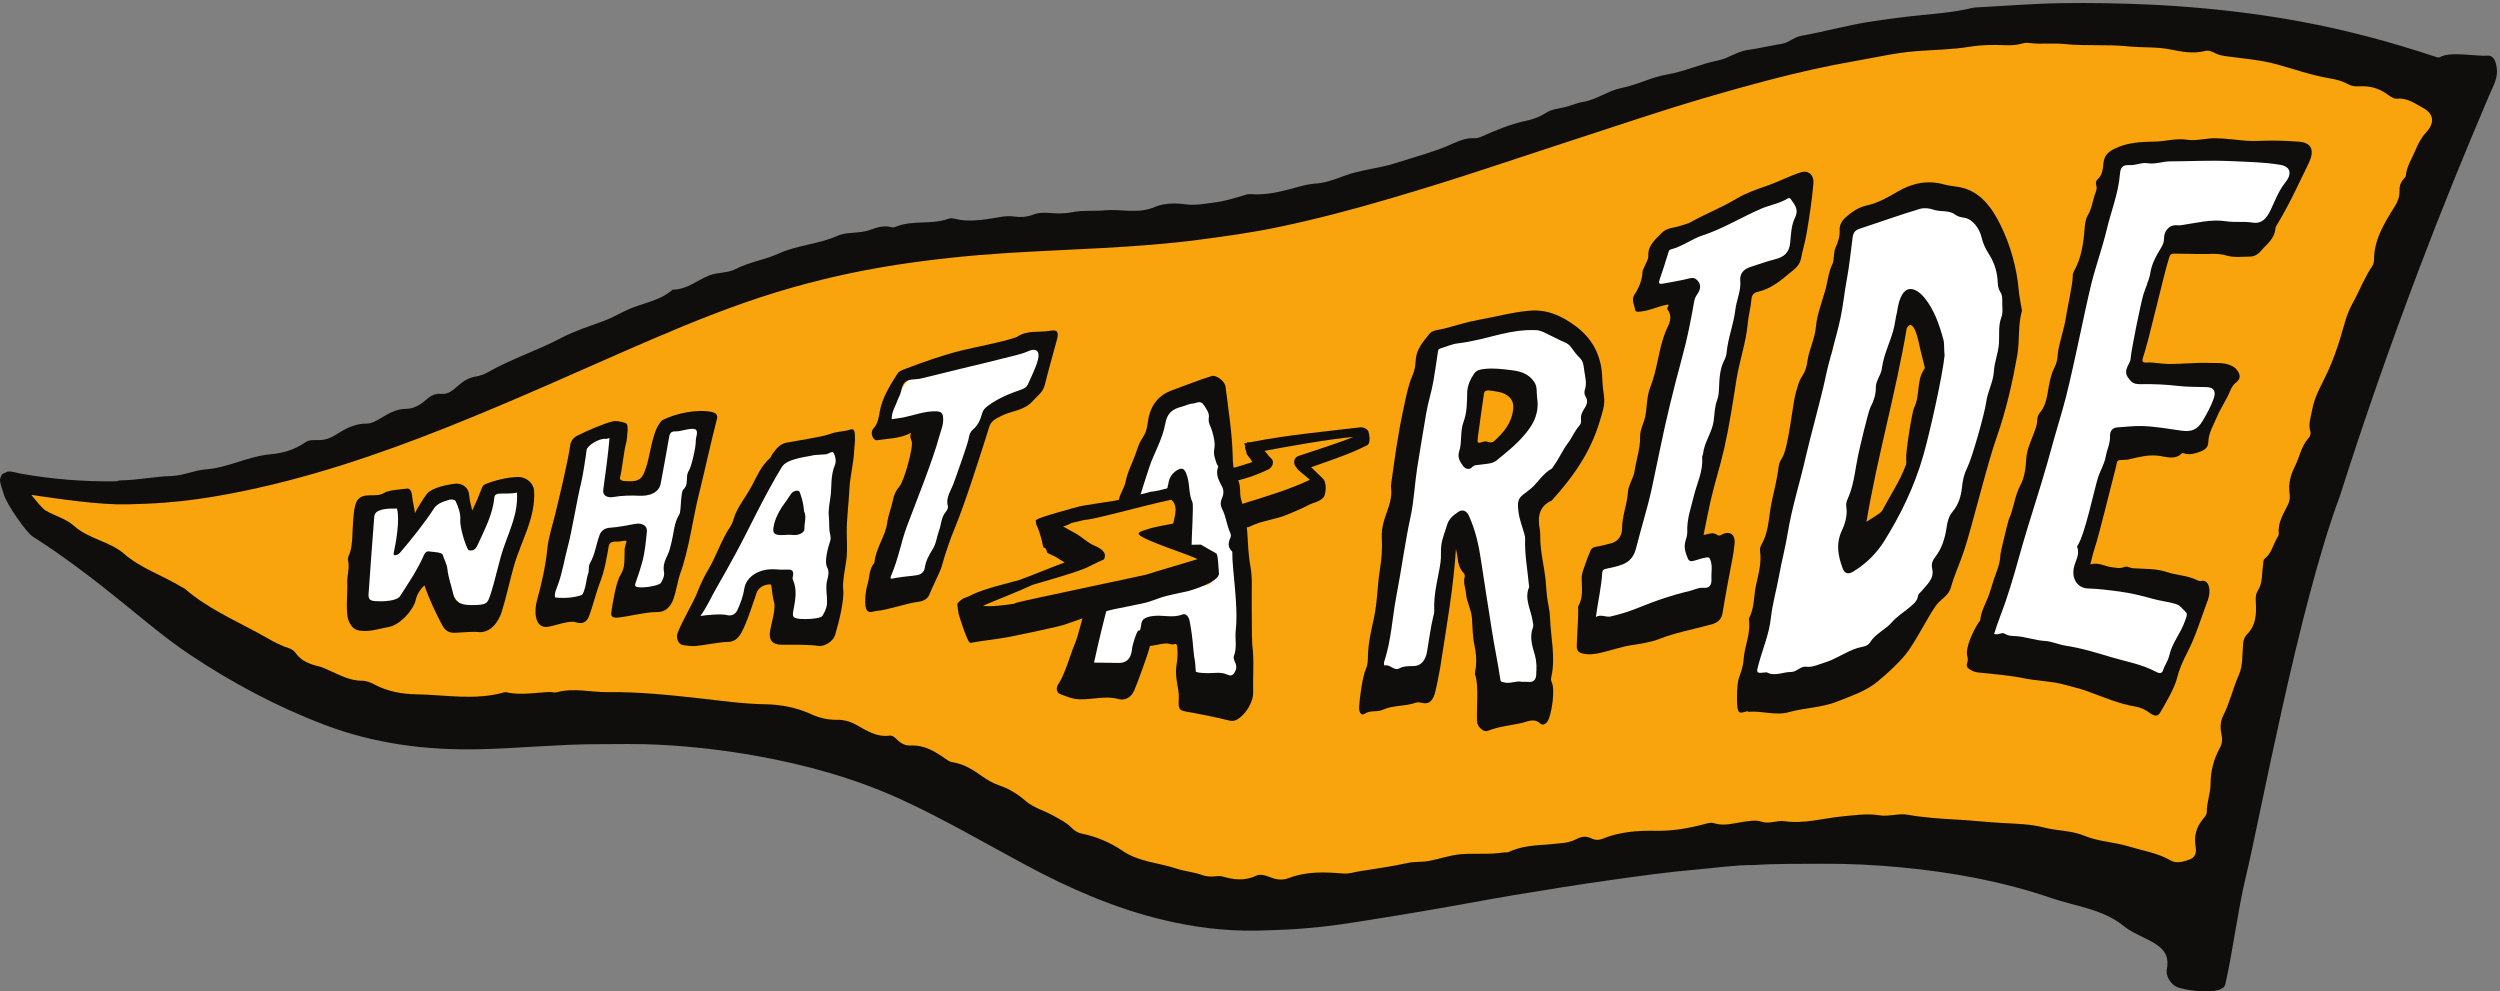 <?xml version="1.0" encoding="UTF-8"?>
<svg xmlns="http://www.w3.org/2000/svg" xmlns:xlink="http://www.w3.org/1999/xlink" width="643pt" height="255pt" viewBox="0 0 643 255" version="1.1">
<rect x="0" y="0" width="643" height="255" fill="#808080" stroke="none"/>
<defs>
<clipPath id="clip1">
  <path d="M 0 0.777 L 642.23 0.777 L 642.23 255 L 0 255 Z M 0 0.777 "/>
</clipPath>
</defs>
<g id="surface1">
<path style=" stroke:none;fill-rule:nonzero;fill:rgb(97.391%,63.901%,5.215%);fill-opacity:1;" d="M 625.484 21.617 C 622.789 19.668 619.332 19.164 616.145 18.531 C 611.684 17.652 607.211 16.848 602.727 16.117 C 594.043 14.707 585.316 13.59 576.559 12.734 C 559.066 11.023 541.477 10.402 523.906 10.914 C 488.176 11.961 452.523 17.594 418.227 27.684 C 398.711 33.426 380.27 42.031 360.883 48.02 C 341.82 53.906 321.238 51.754 302.484 58.754 C 301.797 59.016 301.289 59.422 300.918 59.895 C 294.176 60.199 287.438 60.504 280.695 60.805 C 257.773 61.836 234.504 61.902 211.824 65.672 C 189.895 69.316 170.863 78.562 151.254 88.578 C 130.586 99.137 108.801 108.156 86.891 115.82 C 62.129 124.48 35.84 130.273 9.688 125.043 C 5.273 124.16 3.637 130.969 8.059 131.852 C 8.719 131.984 9.379 132.09 10.039 132.211 C 10.039 133.652 10.797 135.109 12.555 135.637 C 41.586 144.348 61.008 171.652 91.273 177.707 C 100.098 179.473 109.184 179.848 118.137 180.547 C 127.953 181.309 137.77 182.074 147.586 182.836 C 167.215 184.363 186.848 185.891 206.48 187.418 C 207.227 187.477 207.832 187.316 208.316 187.031 C 222.633 193.535 236.949 200.039 251.266 206.543 C 266.875 213.633 282.414 221.703 298.852 226.723 C 321.316 233.586 344.539 231.973 367.32 227.645 C 378.629 226.703 389.66 224.188 400.246 220.02 C 401.605 219.484 402.312 218.473 402.516 217.391 C 434.711 214.953 467.027 214.418 499.297 215.793 C 505.055 216.16 510.82 216.438 516.578 216.703 C 518.809 216.805 519.855 215.172 519.816 213.461 C 528.199 215.754 535.469 219.992 543.602 223.148 C 551.422 226.188 559.863 226.863 567.301 222.512 C 569.352 221.312 569.27 219.105 568.176 217.613 C 573.129 181.977 584.414 147.707 597.34 114.246 C 603.855 97.371 610.754 80.648 617.449 63.844 C 620.73 55.605 623.961 47.344 627.086 39.039 C 629.301 33.152 631.551 26.016 625.484 21.617 "/>
<g clip-path="url(#clip1)" clip-rule="nonzero">
<path style=" stroke:none;fill-rule:nonzero;fill:rgb(6.267%,5.734%,5.048%);fill-opacity:1;" d="M 624.039 34.004 C 622.77 35.391 621.953 36.926 621.227 38.68 C 620.336 40.836 618.969 42.809 618.777 45.199 C 618.754 45.477 618.453 45.766 618.234 46.008 C 617.406 46.922 617.094 47.984 617.141 49.137 C 617.195 50.586 616.684 51.898 615.926 53.105 C 613.223 57.398 610.574 61.688 610.59 66.891 C 610.59 67.398 610.434 68 610.145 68.43 C 608.082 71.48 606.812 74.906 605.047 78.07 C 603.508 80.824 602.883 83.762 602.027 86.605 C 601.121 89.613 600.098 92.496 598.801 95.379 C 597.312 98.688 595.281 101.824 594.672 105.484 C 594.363 107.324 593.602 109.102 594.223 110.973 C 594.41 111.543 594.148 112.227 593.773 112.641 C 591.836 114.816 591.422 117.629 590.184 120.09 C 589.125 122.195 588.535 124.426 588.867 126.777 C 589 127.715 588.973 128.699 588.539 129.617 C 587.402 132.047 585.801 134.332 586.102 137.172 C 586.152 137.633 585.758 138.188 585.496 138.66 C 584.57 140.359 584.176 142.344 582.508 143.66 C 582.012 144.047 582.16 144.746 582.062 145.328 C 581.691 147.523 582.016 149.855 580.738 151.875 C 580.062 152.945 580.152 153.898 580.203 155.047 C 580.34 157.883 580.277 160.781 577.98 163.098 C 577.273 163.812 577.016 164.582 576.93 165.547 C 576.684 168.242 576.91 171.172 575.836 173.57 C 574.305 176.992 573.543 180.633 571.848 183.973 C 571.047 185.547 571 187.188 571.359 188.82 C 571.629 190.051 571.578 191.211 570.934 192.387 C 569.336 195.301 568.559 198.332 568.551 201.641 C 568.547 204.035 567.539 206.438 567.582 208.91 C 567.59 209.496 567.008 210.188 566.559 210.723 C 564.75 212.898 564.266 215.312 564.727 217.93 C 564.977 219.344 564.594 220.551 563.105 221.082 C 561.551 221.637 559.766 222.156 558.367 221.344 C 555.004 219.391 551.199 218.816 547.539 217.707 C 543.746 216.551 539.688 216.465 536.023 214.93 C 532.789 213.578 529.129 213.719 525.766 212.844 C 522.191 211.914 518.461 211.867 514.844 211.664 C 511.137 211.457 507.426 211.039 503.723 210.828 C 499.387 210.582 494.977 210.316 490.699 209.559 C 488.215 209.121 485.789 210.098 483.328 209.691 C 480.195 209.176 476.992 209.68 473.824 209.98 C 468.891 210.453 463.965 211.945 459.031 211.219 C 457.016 210.918 455.07 212.008 453.121 211.348 C 451.668 210.859 450.172 211.133 448.652 211.336 C 446.059 211.676 443.457 212.582 440.832 211.727 C 439.977 211.449 439.051 211.781 438.137 212.023 C 434.145 213.066 430.078 213.75 426.016 213.68 C 421.301 213.594 416.68 213.898 412.191 215.715 C 411.129 216.145 410.176 216.078 409.246 215.613 C 408 214.984 406.789 215.125 405.539 215.777 C 404.156 216.5 402.68 216.816 401.145 216.898 C 400.125 216.953 399.105 217.137 398.086 217.203 C 394.652 217.422 391.227 217.609 387.984 219.152 C 387.621 219.328 387.125 219.184 386.699 219.254 C 383.047 219.852 379.406 219.398 375.738 219.707 C 372.844 219.945 370.152 220.961 367.348 221.457 C 365.562 221.773 363.812 221.574 362.117 221.945 C 357.988 222.848 353.832 223.43 349.68 224.086 C 348.297 224.305 346.961 224.785 345.523 224.668 C 340.785 224.273 336.066 224.062 331.379 225.867 C 330.02 226.395 328.504 226.301 327.102 225.766 C 325.809 225.273 324.289 224.648 323.047 225.242 C 319.996 226.699 317.184 226.219 314.277 225.398 C 313.645 225.223 312.887 225.367 312.184 225.422 C 311.086 225.512 310.035 225.367 309.031 225.004 C 306.984 224.266 304.738 224.117 302.719 223.438 C 298.078 221.879 292.996 221.738 288.715 218.828 C 285.688 216.77 282.098 215.191 278.285 214.418 C 277.223 214.203 276.316 213.652 275.582 212.879 C 274.336 211.566 272.711 210.82 271.16 209.922 C 268.715 208.508 265.852 207.816 263.699 205.934 C 261.754 204.23 259.52 202.855 257.117 202.043 C 255.355 201.445 253.914 200.59 252.473 199.562 C 250.215 197.953 247.863 196.48 244.984 196.039 C 244.277 195.934 243.734 195.543 243.168 195.148 C 240.492 193.285 237.77 191.562 234.172 191.746 C 232.863 191.812 231.695 191.195 230.762 190.273 C 230.203 189.723 229.609 189.094 228.73 189.207 C 225.395 189.629 222.891 187.887 220.285 186.453 C 218.723 185.59 217.098 185.098 215.27 185.129 C 212.918 185.172 210.684 184.629 208.625 183.684 C 204.914 181.98 200.84 181.199 196.855 181.137 C 191.148 181.047 185.566 180.234 179.988 179.617 C 172.113 178.742 164.266 177.914 156.293 178.016 C 151.914 178.07 147.602 176.828 143.156 178.066 C 142.617 178.219 141.992 177.957 141.402 177.98 C 137.578 178.141 133.727 178.914 129.953 177.996 C 129.91 177.984 129.852 178.023 129.797 178.039 C 122.129 180.246 114.523 178.68 106.922 178.57 C 103.344 178.52 99.613 177.805 96.332 176.066 C 95.371 175.559 94.238 175.078 93.164 175.086 C 89.879 175.117 87.258 173.527 84.461 172.336 C 83.688 172.004 82.922 171.613 82.105 171.414 C 79.684 170.832 77.453 170.023 75.984 167.879 C 75.621 167.355 74.957 166.922 74.332 166.723 C 71.367 165.793 68.836 164.117 66.152 162.676 C 59.789 159.254 53.156 156.266 47.656 151.52 C 47.383 151.281 47.016 151.156 46.703 150.965 C 41.852 148.004 36.285 146.227 31.914 142.438 C 28.184 139.207 22.793 138.629 19.047 135.262 C 16.945 133.367 14.172 132.742 11.688 131.281 C 10.875 130.805 8.824 128.242 8.402 127.719 C 8.281 127.57 8.164 127.43 8.051 127.285 C 15.219 128.336 25.684 129.898 32.754 129.723 C 36.023 129.645 39.172 129.523 42.391 129.281 C 48.039 128.855 53.652 128.035 59.219 126.973 C 68.973 125.117 78.594 122.59 88.125 119.574 C 106.121 113.879 123.527 106.57 140.855 99.027 C 149.793 95.137 158.684 91.129 167.641 87.285 C 178.199 82.754 188.848 78.469 199.816 75.121 C 209.84 72.066 219.992 69.762 230.293 68.16 C 239.867 66.676 249.461 65.684 259.086 65.074 C 275.574 64.031 292.066 63.82 308.551 61.641 C 315.184 60.766 321.805 59.852 328.363 58.496 C 338.148 56.48 347.828 53.918 357.445 51.09 C 365.82 48.629 374.156 46.039 382.453 43.293 C 395.641 38.926 408.848 34.629 422.043 30.297 C 432.871 26.742 443.785 23.523 454.781 20.637 C 462.211 18.684 469.699 16.988 477.242 15.676 C 482.457 14.77 487.645 13.559 492.918 13.152 C 497.492 12.805 502.102 12.762 506.633 12.023 C 509.656 11.531 512.566 11.496 515.547 11.621 C 517.137 11.688 518.773 11.617 520.375 11.129 C 520.926 10.961 521.566 11.008 522.145 11.078 C 525.094 11.441 528.074 11.012 531.078 11.328 C 536.414 11.895 541.91 11.352 547.289 11.922 C 550.93 12.305 554.637 11.984 558.266 12.723 C 561.121 13.301 564.07 13.902 567.121 13.109 C 568.16 12.836 569.105 13.383 570.016 13.812 C 570.781 14.172 571.59 14.332 572.453 14.449 C 576.828 15.047 581.301 15.379 585.508 16.527 C 590.02 17.758 594.414 19.348 599.078 20.129 C 600.762 20.41 602.395 20.797 603.891 21.648 C 604.754 22.145 605.793 22.262 606.844 22.203 C 609.398 22.059 611.711 22.641 613.773 24.09 C 614.574 24.652 615.555 25.449 616.422 25.375 C 619.164 25.137 621.086 26.594 623.184 27.746 C 625.98 29.281 626.301 31.535 624.039 34.004 Z M 642.16 17.41 C 641.918 15.855 641.445 14.168 639.699 14.316 C 637.043 14.547 630.133 13.129 627.539 14.715 C 627.289 14.867 626.805 14.734 626.473 14.625 C 620.82 12.75 615.125 11.016 609.348 9.5 C 600.652 7.223 591.844 5.395 582.91 4.07 C 572.664 2.551 562.344 1.59 551.93 1.137 C 544.766 0.824 537.59 0.711 530.41 0.812 C 523.203 0.91 515.977 1.508 508.758 1.891 C 508.27 1.914 507.773 1.906 507.305 2.023 C 502.961 3.102 498.543 3.461 494.148 3.895 C 489.762 4.328 485.359 4.918 481.031 5.578 C 475.09 6.488 469.188 8.16 463.227 9.219 C 461.383 9.547 460.09 10.984 458.27 11.273 C 455.332 11.738 452.426 12.449 449.484 12.859 C 446.777 13.238 444.531 15.02 441.973 15.523 C 437.453 16.422 433.254 18.402 428.645 19.184 C 424.746 19.844 421.035 21.863 416.918 22.66 C 413.715 23.281 410.691 25.633 407.129 26.219 C 405.508 26.484 403.848 27.277 402.152 27.641 C 400.621 27.973 399.035 28.113 397.652 29.012 C 396.109 30.008 394.426 30.652 392.664 31.027 C 388.652 31.879 384.871 33.426 381.133 35.105 C 380.473 35.402 379.793 35.586 379.078 35.551 C 377.25 35.469 375.57 36.07 373.91 36.832 C 369.078 39.043 363.945 40.32 358.938 41.953 C 354.566 43.375 349.945 43.617 345.551 45.297 C 343.289 46.156 340.832 47.059 338.371 47.215 C 336.949 47.305 335.652 47.59 334.285 47.965 C 330.672 48.953 327.047 49.992 323.285 49.996 C 322.332 49.996 321.426 49.781 320.41 50.086 C 317.867 50.852 315.297 51.691 312.695 52.027 C 310.152 52.359 307.551 52.898 305 52.555 C 302.297 52.188 299.316 52.242 297.047 53.223 C 292.633 55.121 288.449 53.688 284.188 54.094 C 281.484 54.355 278.652 54.012 275.977 54.547 C 274.059 54.93 272.305 54.957 270.441 54.805 C 268.855 54.672 267.211 54.609 265.633 55.23 C 264.004 55.871 262.344 55.914 260.684 55.676 C 259.609 55.52 258.535 55.598 257.465 55.777 C 253.984 56.359 250.516 57.047 247.008 56.559 C 246.008 56.418 244.879 55.926 244.023 56.242 C 239.508 57.906 234.684 56.484 230.223 58.379 C 229.938 58.5 229.551 58.512 229.258 58.43 C 227.402 57.914 225.621 58.453 223.879 59.105 C 221.066 60.156 217.875 59.535 215.324 60.676 C 210.402 62.871 205.066 63 200.113 65.281 C 196.699 66.852 192.727 67.359 189.227 69.191 C 187.125 70.293 184.617 69.992 182.465 70.816 C 179.363 72.008 176.727 74.484 173.176 74.469 C 173.078 74.469 172.961 74.531 172.879 74.602 C 169.512 77.508 165.109 77.941 161.27 79.73 C 159.344 80.629 157.5 81.715 155.496 82.465 C 151.742 83.867 147.863 85.066 144.324 86.93 C 138.156 90.176 131.516 92.301 125.449 95.754 C 124.512 96.285 123.43 96.676 122.379 96.84 C 120.621 97.113 119.25 97.977 117.926 99.105 C 116.648 100.195 115.414 101.492 113.512 101.305 C 112.016 101.156 110.801 101.734 109.672 102.754 C 108.211 104.074 106.406 105.148 104.559 105.145 C 102.09 105.137 100.18 106.223 98.203 107.387 C 96.965 108.121 95.652 108.969 94.281 108.949 C 91.156 108.902 88.633 110.391 86.117 111.965 C 84.859 112.746 83.582 113.172 82.125 113.195 C 80.898 113.215 79.566 113.02 78.477 113.781 C 75.699 115.723 72.754 116.559 69.379 116.867 C 63.781 117.375 58.586 120.312 52.879 120.734 C 49.965 120.949 47.059 122.355 44.172 122.426 C 39.793 122.535 35.48 123.496 31.117 123.547 C 30.703 123.555 30.316 123.637 29.969 123.789 C 21.668 123.918 13.438 123.258 5.34 121.824 C 4.496 121.672 2.211 120.938 1.66 121.43 C 0.934 121.789 0.359 121.844 0.246 122.637 C -0.508 123.312 0.688 126.059 0.934 126.996 C 1.621 129.641 6.805 136.977 8.383 137.977 C 16.473 143.113 24.027 148.926 31.434 154.914 C 37.105 159.5 42.664 164.246 48.738 168.309 C 59.609 175.574 71.133 181.742 83.504 186.438 C 96.188 191.258 109.492 193.008 123.223 192.707 C 133.25 192.488 143.285 191.438 153.32 191.406 C 158.688 191.387 164.051 191.262 169.402 191.535 C 177.891 191.969 186.281 192.926 194.578 194.418 C 207.582 196.754 220.16 200.273 232.062 205.754 C 243.043 210.816 253.414 216.914 264.027 222.594 C 275.148 228.543 286.648 233.598 299.102 236.582 C 306.961 238.465 314.977 239.504 323.129 239.359 C 330.496 239.227 337.875 238.773 345.246 237.688 C 351.594 236.754 357.926 235.691 364.258 234.645 C 372.66 233.258 381.031 231.625 389.43 230.219 C 397.621 228.848 405.824 227.543 414.035 226.379 C 421.461 225.324 428.898 224.285 436.348 223.645 C 441.402 223.211 446.461 222.441 451.098 222.488 C 457.133 222.094 462.715 222.211 468.309 222.156 C 475.285 222.094 482.227 222.441 489.113 223.102 C 502.289 224.355 515.219 226.738 527.621 230.988 C 533.914 233.141 540.848 233.801 546.223 238.18 C 548.711 240.211 551.965 241.133 554.68 242.977 C 557.203 244.691 557.828 246.562 557.305 249.359 C 556.988 251.035 558.348 253.184 559.887 253.852 C 562.059 254.789 571.656 256.172 572.348 253.172 C 574.238 244.945 575.609 233.852 577.598 225.645 C 581.371 210.051 591.168 156.148 601.797 127.652 C 608.055 107.992 614.867 88.488 622.203 69.145 C 627.895 54.133 633.934 39.246 640.254 24.453 C 641.219 22.188 642.559 20.004 642.16 17.41 "/>
</g>
<path style=" stroke:none;fill-rule:nonzero;fill:rgb(100%,100%,100%);fill-opacity:1;" d="M 134.523 127.086 C 134.035 125.746 132.801 124.93 131.43 124.758 C 129.973 124.574 128.477 125.137 127.051 124.766 C 125.23 124.293 124.535 127.035 126.215 127.633 C 125.398 128.297 124.68 129.094 124.109 129.977 C 122.516 132.434 121.945 135.488 120.535 138.031 C 120.148 135.754 119.762 133.461 119.152 131.258 C 118.492 128.863 116.566 126.707 113.855 127.602 C 112.535 128.035 111.523 129.074 110.609 130.074 C 109.449 131.344 108.324 132.645 107.227 133.969 C 106.242 135.148 105.297 136.359 104.367 137.582 C 104.473 135.387 104.465 133.184 104.309 130.98 C 104.246 130.133 103.594 129.562 102.758 129.535 C 100.234 129.449 97.738 129.887 95.395 130.824 C 94.16 131.32 94.207 132.855 94.957 133.508 C 94.594 140.383 94.23 147.258 93.867 154.133 C 93.832 154.805 94.422 155.367 95.02 155.539 C 97.508 156.25 100.152 155.922 102.449 154.758 C 104.918 153.508 106.492 151.383 107.441 148.832 C 108.25 146.641 108.922 142.637 111.82 142.23 C 114.52 141.855 114.805 146.758 115.113 148.445 C 115.594 151.082 116.383 153.812 118.629 155.484 C 120.516 156.895 123.215 157.516 125.309 156.164 C 126.492 155.402 127.125 154.133 127.574 152.848 C 128.152 151.188 128.629 149.488 129.148 147.809 C 130.234 144.316 131.32 140.82 132.406 137.328 C 133 135.422 133.598 133.516 134.188 131.609 C 134.637 130.152 135.066 128.578 134.523 127.086 "/>
<path style=" stroke:none;fill-rule:nonzero;fill:rgb(100%,100%,100%);fill-opacity:1;" d="M 179.203 109.715 C 177.316 108.938 175.391 108.445 173.566 109.656 C 172 110.695 171.16 112.41 170.785 114.203 C 170.355 116.254 170.238 118.344 169.758 120.391 C 169.508 121.453 169.207 122.508 168.859 123.543 C 168.594 124.344 168.359 125.527 167.551 125.926 C 166.695 126.352 165.328 126.402 164.398 126.555 C 163.293 126.734 162.188 126.887 161.074 127.016 C 159.965 127.141 158.848 127.242 157.734 127.316 C 157.32 127.344 156.852 127.426 156.414 127.426 C 156.41 127.359 156.371 127.215 156.348 126.902 C 156.012 122.363 156.641 117.824 158.016 113.5 C 158.238 112.797 157.672 111.77 156.906 111.691 C 155.145 111.512 153.512 111.828 152.09 112.93 C 152.086 112.93 152.082 112.934 152.078 112.938 C 151.492 112.969 150.926 113.301 150.723 114.02 C 147.988 123.621 145.625 133.328 143.652 143.113 C 143.152 145.582 142.68 148.051 142.23 150.527 C 141.898 152.379 141.152 155.008 143.59 155.734 C 145.484 156.301 147.562 155.242 148.91 153.973 C 150.434 152.539 151.195 150.523 151.82 148.578 C 152.551 146.305 153.23 144.016 153.934 141.734 C 154.289 140.57 154.648 139.402 155.008 138.238 C 155.406 136.965 155.758 136.676 157.078 136.523 C 158.301 136.387 159.52 136.258 160.742 136.121 L 162.449 135.934 C 162.809 135.895 163.855 135.613 164.188 135.867 C 164.809 136.34 164.699 138.395 164.684 139.055 C 164.66 140.336 164.398 141.598 164.082 142.836 C 163.355 145.676 161.094 150.738 164.887 152.496 C 166.711 153.344 168.77 152.348 169.832 150.797 C 171.008 149.082 171.301 146.762 171.73 144.77 C 172.168 142.734 172.555 140.676 172.941 138.613 C 173.152 138.746 173.387 138.836 173.613 138.859 C 174.41 138.941 174.953 138.441 175.219 137.73 C 177.895 130.586 179.402 123.094 179.777 115.477 C 179.805 114.938 179.543 114.559 179.176 114.328 C 179.426 113.344 179.68 112.363 179.949 111.383 C 180.109 110.801 179.793 109.957 179.203 109.715 "/>
<path style=" stroke:none;fill-rule:nonzero;fill:rgb(100%,100%,100%);fill-opacity:1;" d="M 214.531 115.824 C 213.125 115.035 211.449 115.191 209.934 115.5 C 207.398 116.016 204.887 116.703 202.391 117.391 C 202.254 117.43 202.133 117.484 202.023 117.551 C 201.531 117.531 201.023 117.734 200.688 118.258 C 192.508 131.004 185.598 144.535 180.07 158.641 C 179.719 159.531 180.012 160.555 181.039 160.809 C 185.164 161.84 188.418 158.926 190.621 155.797 C 191.852 154.055 193.008 152.246 194.125 150.434 C 194.535 149.77 195.031 148.43 195.715 148.023 C 196.434 147.602 197.922 147.73 198.715 147.645 C 199.652 147.547 200.906 147.207 201.84 147.324 C 202.367 147.391 202.223 147.07 202.242 147.707 C 202.262 148.238 202.223 148.781 202.215 149.312 C 202.184 151.559 202.191 153.805 202.262 156.047 C 202.316 157.852 202.77 159.477 204.766 159.922 C 206.984 160.418 209.609 160.184 211.859 160.117 C 212.723 160.094 213.27 159.375 213.309 158.566 C 213.812 148.477 214.48 138.398 215.316 128.332 C 215.531 125.797 215.754 123.258 215.984 120.723 C 216.152 118.895 216.418 116.883 214.531 115.824 "/>
<path style=" stroke:none;fill-rule:nonzero;fill:rgb(100%,100%,100%);fill-opacity:1;" d="M 266.039 88.828 C 255.961 90.504 246.043 92.977 236.371 96.277 C 236.047 96.207 235.691 96.238 235.324 96.438 C 233.867 97.234 232.832 98.43 232.043 99.797 C 231.723 99.895 231.426 100.133 231.215 100.555 C 230.141 102.73 229.223 104.969 228.445 107.266 C 228.156 108.117 229.035 109.258 229.957 109.113 C 233.176 108.609 236.398 108.109 239.617 107.605 C 238.809 121.746 230.223 134.137 228.012 148.027 C 227.883 148.836 228.289 149.625 229.121 149.836 C 231.773 150.504 233.961 149.539 235.742 147.926 C 236.406 148.199 237.211 148.07 237.547 147.262 C 238.051 146.059 238.555 144.855 239.055 143.648 C 239.668 143.793 240.336 143.605 240.629 142.91 C 243.188 136.844 245.219 130.574 246.664 124.148 C 246.723 123.895 246.707 123.66 246.652 123.445 C 247.078 122.152 247.496 120.859 247.938 119.574 C 249.195 115.883 250.43 112.129 252.012 108.559 C 252.766 106.867 253.785 105.102 255.191 103.906 C 255.234 103.902 255.27 103.91 255.312 103.906 C 262.152 103.219 267.652 97.172 267.594 90.273 C 267.586 89.539 266.828 88.695 266.039 88.828 "/>
<path style=" stroke:none;fill-rule:nonzero;fill:rgb(100%,100%,100%);fill-opacity:1;" d="M 316.5 131.648 C 315.613 126.535 314.664 121.434 313.734 116.328 C 312.867 111.566 311.98 106.824 309.723 102.488 C 309.422 101.906 308.602 101.672 308.008 101.855 C 305.824 102.535 303.641 103.211 301.461 103.891 C 300.68 104.133 300.395 104.785 300.457 105.414 C 300.434 105.449 300.406 105.48 300.387 105.52 C 296.859 112.02 294.117 118.922 292.211 126.062 C 291.945 127.062 292.781 127.879 293.723 127.91 C 296.254 128 299.09 127.715 300.559 125.359 C 301.109 124.477 301.234 123.031 302.027 122.34 C 302.949 121.527 304.227 122.625 304.672 123.453 C 305.375 124.766 305.406 126.434 305.523 127.879 C 305.668 129.688 305.75 131.504 305.766 133.316 C 305.777 135.055 305.684 136.777 305.629 138.512 C 305.586 139.867 306.051 141.105 307.398 141.605 C 308.418 141.984 309.523 141.508 310.508 141.848 C 311.914 142.332 312.227 144.191 312.316 145.445 C 312.402 146.652 312.461 148.031 311.984 149.176 C 311.426 150.52 309.961 150.531 308.703 150.762 C 301.844 152.008 295.004 153.387 288.191 154.895 C 286.75 155.215 285.262 155.52 284.105 156.512 C 282.812 157.621 282.547 159.262 282.18 160.836 C 281.27 164.73 280.355 168.625 279.445 172.52 C 279.262 173.305 279.766 174.137 280.559 174.328 C 284.281 175.211 287.922 173.125 290.121 170.191 C 291.328 168.586 292.199 166.793 293.055 164.984 C 293.746 163.516 294.566 160.723 296.223 160.102 C 297.055 159.785 298.035 159.785 298.914 159.703 C 300.094 159.594 301.27 159.512 302.453 159.461 C 302.82 159.441 304.129 159.25 304.352 159.621 C 304.473 159.828 304.234 160.699 304.211 160.961 C 304.148 161.547 304.105 162.137 304.086 162.727 C 304.016 164.914 304.277 167.117 304.805 169.234 C 305.215 170.871 305.852 172.637 307.383 173.543 C 309.082 174.551 311.477 174.262 313.371 174.324 C 315.215 174.387 317.258 174.422 318.234 172.543 C 318.641 171.762 318.703 170.855 318.809 169.996 C 318.953 168.816 319.074 167.637 319.172 166.453 C 319.359 164.117 319.449 161.77 319.449 159.426 C 319.453 150.094 318.094 140.824 316.5 131.648 "/>
<path style=" stroke:none;fill-rule:nonzero;fill:rgb(100%,100%,100%);fill-opacity:1;" d="M 388.668 112.586 C 388.742 112.922 385.766 114.91 385.613 115.227 C 384.039 118.461 384.066 117.496 380.656 117.703 C 378.984 117.805 379.602 118.766 378.016 118.117 C 376.633 117.551 377.809 117.465 377.52 116.051 C 377.145 114.219 377.773 113.441 377.934 111.594 C 378.109 109.566 378.688 108.305 379.09 106.309 C 379.906 102.246 377.805 105.395 379.008 101.438 C 379.008 101.43 379.996 99.133 379.996 99.125 C 379.988 98.547 381.836 97.934 382.559 97.723 C 386.703 96.496 384.852 95.629 388.914 97.145 C 390.691 97.805 390.633 97.422 391.641 99.125 C 392.672 100.871 393.273 102.312 393.043 104.246 C 392.441 109.328 392.266 108.941 388.668 112.586 Z M 405.625 112.613 C 408.469 106.664 411.352 98.238 406.73 92.402 C 406.676 92.336 406.617 92.281 406.559 92.227 C 406.52 92.094 406.465 91.961 406.379 91.836 C 405.035 89.91 403.562 87.969 401.801 86.461 C 402.512 86.305 402.906 85.664 402.973 84.945 C 403.246 82.078 399.324 82.527 397.629 82.691 C 394.59 82.98 391.562 83.371 388.547 83.863 C 382.625 84.828 376.77 86.156 371.012 87.852 C 370.512 88 370.215 88.32 370.082 88.695 C 369.824 88.875 369.617 89.145 369.516 89.531 C 367.781 96.09 366.043 102.66 364.855 109.348 C 363.66 116.059 363.414 122.859 362.523 129.605 C 360.812 142.555 356.57 155.074 355.789 168.156 C 355.715 169.414 355.508 170.898 356.25 172.016 C 357.031 173.188 358.445 173.418 359.758 173.395 C 362.156 173.355 364.629 172.34 366.055 170.355 C 367.805 167.918 367.848 164.336 368.316 161.477 C 368.883 158.023 369.445 154.57 370.012 151.117 C 370.574 147.664 371.141 144.215 371.707 140.762 C 372.102 138.348 372.172 134.629 374.363 133.039 C 375.074 132.523 376.242 132.137 377.043 132.691 C 378.02 133.363 378.047 134.98 378.117 136.027 C 378.34 139.316 378.582 142.602 378.926 145.879 C 379.711 153.41 380.863 160.918 382.438 168.328 C 382.988 170.926 383.812 173.758 386.016 175.453 C 388.781 177.574 392.293 176.809 395.352 175.863 C 396.086 175.637 396.633 174.738 396.336 173.98 C 395.035 170.656 394.398 167.148 394.492 163.617 C 394.777 163.367 394.969 162.992 394.961 162.492 C 394.781 151.52 393.699 140.594 391.785 129.793 C 397.625 125.188 402.414 119.336 405.625 112.613 "/>
<path style=" stroke:none;fill-rule:nonzero;fill:rgb(100%,100%,100%);fill-opacity:1;" d="M 462.039 57.766 C 461.938 55.312 463.926 51.793 463.309 49.418 C 463.039 48.387 459.512 49.297 458.688 49.684 C 449.668 53.91 440.648 58.137 431.625 62.363 C 429.891 62.164 428.926 64.191 428.395 65.602 C 427.5 68 426.602 70.398 425.703 72.797 C 425.355 73.73 426.34 74.676 427.215 74.645 C 430.133 74.543 433.055 74.438 435.973 74.336 C 432.773 83.863 430.723 93.719 428.664 103.547 C 426.414 114.289 423.883 124.934 420.469 135.371 C 419.992 136.828 419.5 138.285 418.996 139.734 C 418.621 140.812 418.324 142.875 417.289 143.504 C 416.254 144.141 415.141 144.391 414.176 145.203 C 413.809 145.512 413.484 145.852 413.184 146.215 C 411.316 146.473 411.285 149.117 411.129 150.582 L 410.348 157.984 C 410.254 158.848 410.781 159.98 411.855 159.836 C 415.902 159.285 419.922 158.562 423.895 157.633 C 427.77 156.727 431.863 155.82 435.508 154.191 C 438.488 152.859 441.309 150.242 441.105 146.691 C 441.012 145.129 440.324 143.496 438.66 143.145 C 437.746 142.949 436.715 143.051 435.785 143.039 L 434.191 143.016 C 435.137 137.391 436.086 131.766 437.035 126.137 C 437.484 126.012 437.883 125.684 438.055 125.117 C 442.27 111.242 444.203 96.852 445.953 82.492 C 446.348 82.344 446.684 82.027 446.824 81.504 C 447.941 77.395 448.887 73.238 449.668 69.051 C 451.867 68.559 454.055 68.008 456.215 67.367 C 458.051 66.82 460.66 66.449 461.508 64.473 C 461.902 63.555 461.914 62.461 461.984 61.477 C 462.074 60.242 462.094 59.004 462.039 57.766 "/>
<path style=" stroke:none;fill-rule:nonzero;fill:rgb(100%,100%,100%);fill-opacity:1;" d="M 495.016 105.234 C 493.84 111.352 493.309 116.934 491.055 122.738 C 488.816 128.5 486.715 132.113 483.289 137.273 C 480.113 142.059 482.59 142.934 476.52 143.051 C 475.719 143.066 476.039 140.566 476.023 139.75 C 475.922 134.223 476.809 135.133 477.676 129.676 C 480.781 110.141 484.672 99.426 489.402 80.301 C 489.543 79.727 490.125 78.945 490.559 78.812 C 490.949 78.266 491.438 78.402 492.211 78.812 C 494.84 80.215 493.32 78.891 495.348 81.125 C 497.562 83.57 497.02 84.637 497.164 87.895 C 497.434 94.098 496.184 99.16 495.016 105.234 Z M 516.676 71.977 C 515.77 67.91 514.531 63.652 512.629 59.934 C 510.75 56.27 507.699 53.719 503.688 52.695 C 499.43 51.609 494.852 52.027 490.625 53.059 C 485.582 54.285 480.848 56.496 476.164 58.684 C 475.039 59.207 475.316 60.441 476.117 61.039 C 473.914 70.934 473.016 81.105 471.148 91.062 C 470.426 90.871 469.578 91.164 469.32 92.113 C 467.5 98.852 465.602 105.582 463.805 112.336 C 463.391 113.559 462.984 114.785 462.543 115.996 C 462.395 116.395 462.434 116.738 462.586 117.02 C 462.059 119.074 461.535 121.133 461.043 123.199 C 458.586 133.555 457.723 144.168 455.898 154.641 C 455.562 156.57 455.199 158.496 454.824 160.418 C 454.258 160.457 453.715 160.793 453.508 161.516 C 453.02 163.234 452.676 164.984 452.457 166.754 L 451.555 171.242 C 451.414 171.938 451.738 172.547 452.262 172.859 C 452.414 173.797 453.348 174.234 454.137 174.039 C 454.352 174.547 454.82 174.945 455.52 174.93 C 470.602 174.586 484.855 166.832 493.461 154.48 C 502.41 141.633 504.949 125.727 509.918 111.18 C 512.895 102.465 516.766 93.773 516.664 84.414 C 517.91 80.363 517.586 76.078 516.676 71.977 "/>
<path style=" stroke:none;fill-rule:nonzero;fill:rgb(100%,100%,100%);fill-opacity:1;" d="M 586.852 41.938 C 582.828 41.496 578.711 41.477 574.668 41.332 C 565.426 41 556.176 40.941 546.934 41.137 C 546.285 40.832 545.441 40.934 545.027 41.594 C 544.746 41.906 544.625 42.344 544.664 42.773 C 541.062 58.641 536.723 74.324 532.219 89.957 C 527.625 105.898 522.863 121.797 518.57 137.824 C 517.391 142.234 516.266 146.668 515.781 151.219 C 515.711 151.883 515.652 152.547 515.598 153.215 C 515.105 153.348 514.668 153.688 514.508 154.238 C 513.648 157.211 512.789 160.18 511.93 163.152 C 511.551 164.461 512.887 165.184 513.895 164.855 C 514.133 165.301 514.633 165.629 515.109 165.676 C 515.777 165.742 516.246 165.395 516.547 164.871 C 522.848 165.188 529.082 166.375 535.062 168.426 C 538.461 169.59 541.766 171.012 545.188 172.117 C 548.715 173.258 552.324 173.926 556.023 174.168 C 557.258 174.246 557.648 173.039 557.266 172.133 C 557.438 172.016 557.594 171.855 557.723 171.645 C 558.898 169.711 559.973 167.723 560.922 165.664 C 561.816 163.734 562.84 161.629 563.309 159.539 C 563.766 157.504 563.191 155.75 561.484 154.516 C 559.973 153.422 558.242 152.664 556.492 152.047 C 550.555 149.949 544.07 150.211 537.984 148.809 C 536.473 148.363 534.973 147.879 533.48 147.355 C 533.551 147.172 533.625 146.984 533.695 146.801 C 536.691 138.977 539.422 131.055 541.863 123.039 C 542.539 120.816 543.191 118.59 543.824 116.355 C 544.098 115.387 544.824 111.25 546.559 112.352 C 547.492 112.945 548.352 112.332 548.617 111.504 C 554.867 110.789 562.207 114.211 567.109 108.742 C 568.211 107.512 568.918 106.023 569.461 104.48 C 569.941 103.109 570.617 101.336 570.414 99.863 C 570.133 97.832 568.301 97.57 566.602 97.496 C 564.484 97.402 562.363 97.312 560.246 97.227 C 556.039 97.055 551.832 96.902 547.621 96.758 C 548.809 89.277 550.59 81.91 552.965 74.719 C 553.238 73.895 552.75 73.27 552.09 73.031 C 552.477 72.16 552.871 71.289 553.266 70.422 C 554.121 68.551 554.996 66.688 555.879 64.828 C 556.285 63.973 556.695 63.113 557.105 62.258 C 557.457 61.523 557.777 60.328 558.566 59.957 C 559.328 59.598 560.473 59.652 561.305 59.562 C 562.359 59.449 563.418 59.352 564.477 59.273 C 566.598 59.109 568.723 59.016 570.848 58.988 C 572.891 58.961 574.934 58.992 576.977 59.09 C 578.621 59.168 580.426 59.473 581.902 58.547 C 583.344 57.645 584.266 55.859 585.148 54.461 C 586.156 52.855 587.086 51.199 587.93 49.504 C 588.637 48.082 589.898 46.168 589.84 44.535 C 589.777 42.898 588.312 42.098 586.852 41.938 "/>
<path style=" stroke:none;fill-rule:nonzero;fill:rgb(6.267%,5.734%,5.048%);fill-opacity:1;" d="M 102.098 130.801 C 100.051 130.754 96.434 130.789 96.266 132.812 C 95.797 138.555 95.211 146.941 94.812 152.535 C 94.711 153.984 94.898 154.527 96.738 154.629 C 98.516 154.723 102.047 154.617 102.887 153.328 C 105.113 149.898 107.422 146.48 109.09 142.652 C 109.328 142.109 109.734 141.707 110.473 141.84 C 111.133 141.953 113.656 142 113.867 142.695 C 114.246 143.941 114.953 145.109 115.082 146.414 C 115.297 148.574 116.121 150.684 116.594 152.836 C 117.156 155.406 119.449 155.652 121.609 155.629 C 125.203 155.594 125.379 155.188 126.113 153.023 C 127.285 149.562 128.301 144.5 129.469 141.059 C 131.066 136.363 133.32 131.941 132.957 126.688 C 132.105 126.996 129.465 126.934 128.664 126.949 C 127.816 126.965 127.219 127.148 127.137 128.031 C 126.738 132.277 124.684 136.113 122.879 140.094 C 122.449 141.035 121.949 141.809 120.512 141.523 C 119.633 140.25 118.219 135.422 118.383 133.617 C 118.508 132.191 117.895 130.398 117.195 128.91 C 116.996 128.484 116.012 128.359 115.555 128.543 C 114.973 128.773 112.527 129.188 111.535 130.902 C 109.629 133.902 105.742 138.875 102.867 142.176 C 102.379 142.738 101.043 143.211 101.254 142.262 C 101.801 139.77 102.914 133.676 102.098 130.801 Z M 106.691 131.984 C 107.379 130.672 108.988 128.023 109.848 126.965 C 111.035 125.496 114.742 124.684 116.891 124.414 C 118.957 124.152 120.602 125.461 120.691 127.461 C 120.75 128.715 121.195 129.934 121.434 131.32 C 122.426 129.293 123.227 127.406 123.949 125.488 C 124.098 125.102 124.285 124.766 124.691 124.586 C 126.809 123.652 130.703 122.637 133.445 122.68 C 135.473 122.715 137.262 124.41 137.367 126.137 C 137.816 133.25 134.012 139.109 132.156 145.656 C 131.207 149 130.125 153.941 129.043 157.352 C 128.223 159.938 126.195 162.918 122.91 162.559 C 121.566 162.41 118.441 162.68 117.102 162.754 C 115.559 162.84 114.539 162.238 113.809 160.93 C 112.328 158.281 110.086 153.426 109.184 150.566 C 107.973 151.648 107.215 152.973 106.934 154.281 C 106.383 156.832 102.938 160.766 99.902 161.277 C 97.535 161.676 95.367 162.539 92.688 162.223 C 91.047 162.027 90.469 161.168 89.867 160.121 C 88.695 158.086 89.469 152.191 89.312 150.125 C 89.164 148.105 90.012 146.168 89.516 144.109 C 89.332 143.355 89.824 142.734 90.031 142.062 C 90.672 139.965 90.602 137.781 90.723 135.637 C 90.816 133.953 90.973 130.09 91.848 128.773 C 93.461 126.344 96.711 128.191 98.883 126.734 C 99.887 126.059 103.254 125.844 104.664 125.664 C 105.742 125.527 106 127.055 106.082 128.258 C 106.129 128.984 106.73 131.27 106.691 131.984 "/>
<path style=" stroke:none;fill-rule:nonzero;fill:rgb(6.267%,5.734%,5.048%);fill-opacity:1;" d="M 156.766 112.676 C 156.336 112.766 156.035 112.91 155.746 112.875 C 154.18 112.676 150.984 114.57 150.863 115.793 C 150.723 117.227 149.836 122.742 149.5 124.059 C 148.418 128.312 147.133 136.562 146.023 140.645 C 145.16 143.828 144.691 147.141 143.473 150.48 C 143.086 151.543 142.512 152.68 142.785 153.668 C 145.156 153.934 147.98 153.723 149.766 152.965 C 150.738 151.289 150.777 148.828 151.242 147.656 C 151.598 146.77 151.273 145.688 151.73 144.887 C 153.078 142.527 153.328 140 154.199 137.637 C 154.648 136.418 155.59 135.805 157.02 135.719 C 158.887 135.605 161.445 135.113 163.191 134.77 C 165.109 134.387 166.527 135.199 166.379 136.672 C 166.109 139.332 165.902 141.992 165.152 144.688 C 164.676 146.383 164.113 148.109 163.488 149.887 C 163.371 150.215 163.258 150.586 163.473 150.801 C 164.176 151.504 169.477 150.758 169.992 149.91 C 170.547 149 170.953 148.004 170.773 147.082 C 170.473 145.52 171 144.18 171.645 142.859 C 172.215 141.691 172.469 140.488 172.762 139.293 C 173.34 136.918 173.355 134.449 174.758 132.238 C 175.195 131.551 175.055 126.523 175.738 125.918 C 176.785 124.992 176.629 123.809 176.695 122.648 C 176.73 122.055 176.887 121.496 177.199 121.012 C 177.867 119.961 179.031 114.789 178.953 113.477 C 178.898 112.512 179.633 111.195 179.016 110.559 C 178.258 109.766 175.016 111.016 173.883 110.949 C 172.434 110.863 172.227 111.594 172.059 112.625 C 171.613 115.359 170.379 121.977 169.926 124.387 C 169.5 126.621 167.234 127.672 164.293 127.5 C 162.449 127.395 159.711 127.473 157.945 127.809 C 156.199 128.141 154.949 127.473 155.152 126.008 C 155.547 123.148 156.52 116.098 156.766 112.676 Z M 161.438 110.629 C 161.285 111.703 161.344 113.031 160.98 114.195 C 160.527 115.637 159.938 121.195 159.52 122.559 C 159.129 123.82 160.48 123.75 162.074 123.773 C 165.223 123.824 165.496 122.004 166.18 120.191 C 167.012 117.98 167.793 111.254 169.59 108.977 C 169.855 108.637 170.004 108.234 170.441 108.016 C 173.875 106.301 179.277 105.141 183.152 105.977 C 184.188 106.199 184.652 106.816 184.41 107.727 C 183.047 112.875 180.828 122.938 179.824 126.863 C 178.215 133.152 177.254 141.305 174.871 147.766 C 174.352 149.176 173.621 153.891 172.598 155.379 C 171.723 156.652 170.793 157.457 168.797 157.434 C 166.117 157.402 161.691 158.57 158.996 158.836 C 157.48 158.984 157.059 158.496 157.227 157.422 C 157.586 155.168 158.352 149.918 159.586 147.883 C 160.852 145.789 160.543 144.426 160.656 141.09 C 160.66 140.906 161.156 139.211 161.156 139.211 C 160.871 138.859 160.02 139.262 159 139.293 C 158.156 139.316 156.797 139.145 156.562 140.473 C 156.023 143.582 155.527 146.773 154.238 150.004 C 153.578 151.656 152.223 156.645 151.52 158.449 C 150.859 160.145 149.75 160.605 147.895 160.004 C 146.387 159.516 142.207 161.109 140.711 161.242 C 137.441 161.535 137.367 157.055 138.102 154.441 C 139.387 149.852 140.32 145.508 140.766 141.156 C 141.078 138.051 142.113 135.129 142.84 132.082 C 143.371 129.863 146.105 118.707 146.648 114.57 C 146.801 113.418 147.461 112.562 148.57 112 C 150.543 111 155.234 108.941 157.469 108.406 C 158.594 108.137 159.637 108.434 160.688 108.734 C 161.543 108.98 161.371 109.734 161.438 110.629 "/>
<path style=" stroke:none;fill-rule:nonzero;fill:rgb(6.267%,5.734%,5.048%);fill-opacity:1;" d="M 180.152 158.43 C 181.383 158.207 185.645 157.812 186.887 158.18 C 188.02 158.516 189.145 158.074 189.641 156.973 C 190.477 155.098 191.164 153.277 191.43 151.438 C 191.887 148.273 195.355 146.141 199.43 146.434 C 200.426 146.508 201.441 146.555 202.434 146.496 C 203.82 146.414 204.066 146.969 204.004 147.785 C 203.973 148.211 203.742 148.68 203.914 149.066 C 205.027 151.52 204.629 154.039 204.105 156.75 C 203.75 158.582 203.77 158.965 205.785 159.18 C 206.891 159.297 211.02 159.223 211.527 158.398 C 212.117 157.445 212.656 156.316 212.707 155.172 C 212.801 152.984 212.203 150.945 212.828 148.91 C 213.109 148 213.234 146.797 212.77 145.973 C 211.906 144.434 213.031 140.613 213.52 139.16 C 213.715 138.582 213.652 137.988 213.504 137.383 C 213.145 135.906 213.355 134.375 213.172 132.785 C 212.988 131.156 213.406 129.332 213.641 127.492 C 213.945 125.09 213.582 122.449 214.719 119.648 C 215.152 118.582 214.871 117.453 214.48 116.605 C 214.102 115.781 213.117 116.785 212.406 116.852 C 212.191 116.871 209.547 117.008 209.332 117.062 C 207.445 117.562 202.434 117.895 201.074 120.137 C 196.199 128.172 192.305 136.785 189.152 142.492 C 187.555 145.383 186.02 148.23 184.289 151.195 C 182.961 153.469 181.91 155.977 180.152 158.43 Z M 219.699 115.828 C 219.531 119.34 218.625 122.641 218.48 125.574 C 218.273 129.832 217.738 133.516 217.785 137.059 C 217.812 139.062 217.918 141.047 217.785 143.047 C 217.656 145.004 216.602 149.441 216.863 151.539 C 217.203 154.281 215.797 159.918 214.82 163.23 C 214.32 164.934 212.125 166.387 210.418 166.121 C 208.152 165.766 203.473 165.809 201.172 165.832 C 198.66 165.855 197.531 164.66 198.148 161.789 C 198.477 160.258 199.539 156.375 199.102 154.945 C 198.68 153.574 198.617 152.129 198.41 150.773 C 198.344 150.344 198.254 150.289 197.816 150.312 C 196.293 150.398 195.027 151.277 194.625 152.414 C 193.77 154.816 192.223 159.926 190.723 162.656 C 189.906 164.145 188.898 165.145 186.98 165.113 C 185.336 165.09 180.512 166.051 178.836 166.16 C 177.773 166.23 176.77 166.066 175.758 165.941 C 174.398 165.77 173.797 164.078 174.289 162.777 C 175.445 159.711 178.34 154.945 179.34 152.383 C 180.195 150.18 181.164 148.129 182.344 146.184 C 183.941 143.543 185.848 138.285 187.707 135.648 C 188.203 134.941 188.508 134.156 188.73 133.367 C 189.547 130.527 191.688 128.066 193.363 124.965 C 194.594 122.695 195.695 119.863 198.047 117.805 C 198.328 117.555 198.43 117.07 198.676 116.738 C 199.633 115.438 200.543 114.195 202.254 113.855 C 204.094 113.492 211.609 112.352 213.461 111.621 C 215.215 110.93 216.965 111.059 218.75 110.469 C 219.961 110.062 219.836 111.547 219.891 112.352 C 219.965 113.488 219.762 114.688 219.699 115.828 "/>
<path style=" stroke:none;fill-rule:nonzero;fill:rgb(6.267%,5.734%,5.048%);fill-opacity:1;" d="M 206.809 131.496 C 207.523 132.918 206.836 134.5 206.898 136.047 C 206.938 136.957 205.477 137.758 204 137.598 C 203.008 137.492 202.09 137.59 201.145 137.617 C 199.301 137.676 198.727 137.18 198.914 135.805 C 199.246 133.395 200.48 131.176 202.172 128.918 C 202.648 128.281 203.023 127.574 203.531 126.926 C 203.906 126.449 204.609 126.137 205.18 126.203 C 205.734 126.27 205.801 126.961 205.965 127.41 C 206.445 128.715 206.668 130.016 206.809 131.496 "/>
<path style=" stroke:none;fill-rule:nonzero;fill:rgb(6.267%,5.734%,5.048%);fill-opacity:1;" d="M 229.363 107.805 C 230.48 107.645 231.43 107.555 232.371 107.363 C 235.172 106.785 237.938 105.684 240.816 105.789 C 242.09 105.836 242.461 106.297 242.566 107.344 C 242.754 109.18 241.949 110.836 241.523 112.441 C 239.98 118.277 235.109 130.41 233.238 135.426 C 231.766 139.363 231.141 143.504 229.188 148.09 C 229.047 148.422 228.879 148.938 229.41 148.82 C 230.668 148.551 234.164 148.102 235.359 148.008 C 236.781 147.898 237.672 147.254 237.867 145.98 C 238.133 144.266 238.902 142.797 239.848 141.316 C 240.832 139.773 240.926 138.059 241.516 136.484 C 242.137 134.836 242 133.133 243.309 131.578 C 243.668 131.148 243.918 130.523 243.781 130.078 C 243.176 128.062 244.582 126.184 245.309 124.211 C 245.812 122.832 248.969 114.094 249.188 112.574 C 249.285 111.898 249.578 111.035 250.176 110.543 C 251.652 109.309 252.18 107.848 252.633 106.227 C 252.855 105.438 253.402 104.883 254.148 104.336 C 256.629 102.516 259.41 101.324 262.266 100.344 C 263.07 100.066 263.973 99.789 264.355 98.902 C 265.254 96.805 266.391 94.73 266.969 92.488 C 267.504 90.402 266.551 89.414 264.559 90.293 C 262.516 91.195 260.434 91.535 258.352 92.098 C 256.176 92.684 251.598 93.766 249.434 94.281 C 245.238 95.281 241.043 96.371 236.852 97.355 C 235.574 97.656 234.141 97.414 233.055 98.074 C 231.906 98.77 231.941 100.488 231.41 101.715 C 231.289 101.984 231.113 102.242 231.02 102.516 C 230.391 104.355 229.219 106.109 229.363 107.805 Z M 234.324 111.344 C 231.285 112.879 228.395 112.777 225.609 113.223 C 224.523 113.398 223.691 111.289 224.59 110.289 C 225.836 108.906 225.984 107.41 226.305 105.668 C 226.902 102.422 228.801 99.242 230.805 96.133 C 231.285 95.383 232.184 95.129 232.945 94.836 C 237.719 93.027 242.48 91.332 247.344 90.133 C 251.16 89.191 257.398 88.078 261.172 86.805 C 261.223 86.789 261.289 86.797 261.336 86.77 C 264.211 84.773 267.16 85.602 270.055 85.074 C 272.004 84.715 272.383 85.391 271.836 87.41 C 270.773 91.32 269.664 95.203 268.73 98.961 C 268.227 100.988 266.863 101.727 265.738 103.031 C 263.441 105.695 260.27 105.578 257.648 106.926 C 256.195 107.668 254.945 108.156 254.449 109.742 C 252.348 116.473 248.238 129.371 245.781 135.305 C 244.441 138.531 243.25 141.922 242.176 145.781 C 241.82 147.062 239.652 151.25 239.137 152.691 C 238.672 153.988 237.602 154.641 236.051 154.812 C 233.328 155.109 228.188 156.949 225.469 157.129 C 224.648 157.18 223.668 157.781 223.039 157.062 C 222.121 156.016 222.617 151.961 223.078 150.48 C 223.688 148.5 223.461 146.523 224.805 144.848 C 224.863 144.773 224.906 144.68 224.914 144.594 C 225.285 140.902 227.75 137.84 228.176 134.535 C 228.438 132.52 229.266 130.586 229.676 128.539 C 229.91 127.371 230.352 126.219 231.348 125.109 C 232.473 123.855 234.988 114.969 234.492 113.535 C 234.277 112.914 233.922 112.359 234.324 111.344 "/>
<path style=" stroke:none;fill-rule:nonzero;fill:rgb(6.267%,5.734%,5.048%);fill-opacity:1;" d="M 322.086 165.883 C 321.934 163.516 321.984 157.547 321.945 155.352 C 321.883 151.934 322.164 148.801 321.652 145.969 C 321.238 143.684 321.066 141.504 320.961 139.449 C 320.789 136.066 320.52 132.957 319.613 129.887 C 319.32 128.895 318.992 127.922 318.984 126.859 C 318.969 125.633 318.906 124.262 318.27 123.148 C 317.188 121.254 317.082 119.141 317.039 117.031 C 316.926 111.75 315.973 105.523 315.207 99.461 C 315.02 97.961 312.758 96.371 311.66 96.711 C 308.266 97.746 304.961 99.113 301.555 100.336 C 297.336 101.852 295.613 104.949 295.121 109.188 C 294.984 110.398 294.57 111.598 293.84 112.648 C 293.113 113.688 292.711 114.848 292.328 115.996 C 291.41 118.801 289.984 121.305 289.516 123.844 C 289.176 125.707 287.73 127.375 287.723 129.062 C 287.719 129.453 287.633 129.824 287.59 130.203 L 292.516 129.945 C 293.469 126.789 294.461 123.539 295.648 120.008 C 296.809 116.555 299.012 112.965 299.715 108.949 C 300.184 106.258 301.594 105.176 303.895 104.617 C 304.84 104.391 305.77 103.852 306.746 103.805 C 307.75 103.758 308.762 102.707 309.762 104.375 C 310.41 105.461 311.121 106.195 310.895 107.617 C 310.719 108.734 311.414 109.707 311.711 110.711 C 312.203 112.387 312.602 113.938 312.301 115.57 C 312.055 116.914 312.551 118.141 312.961 119.32 C 313.051 119.586 313.387 119.879 313.312 120.07 C 312.562 122.008 313.504 123.594 314.324 125.18 C 314.84 126.18 314.711 127.254 314.27 128.223 C 313.836 129.18 313.898 130.09 314.352 130.953 C 315.352 132.871 315.473 134.961 316.383 136.98 C 316.543 137.34 316.672 137.812 316.52 138.148 C 315.953 139.414 315.609 140.645 316.898 141.852 C 316.934 141.883 316.949 141.941 316.949 141.984 C 316.887 146.727 318.566 155.676 317.824 162.203 C 317.59 164.258 318.242 166.504 317.34 168.801 C 317.184 169.207 317.5 169.988 317.727 170.496 C 318.133 171.398 318 172.23 317.492 173.027 C 316.941 173.887 316.348 173.828 315.613 173.492 C 314.043 172.777 312.473 173.133 310.707 173.137 C 310.395 173.137 307.578 173.094 307.555 172.668 C 307.289 168.23 307.242 170.707 306.918 166.82 C 306.656 163.738 306.445 162.312 305.98 159.773 C 305.734 158.438 304.93 157.73 304.148 158.031 C 301.168 159.203 298.219 157.73 295.18 158.734 C 294.051 159.109 293.656 159.602 293.512 160.637 C 293.055 163.906 293.172 160.223 291.887 164.086 C 291.547 165.109 291.23 166.125 291.113 167.242 C 290.891 169.379 289.691 170.527 287.789 170.504 C 285.664 170.477 283.539 170.43 281.383 170.422 C 282.582 164.902 283.965 159.266 285.359 154 C 284.922 154.176 284.469 154.305 284.035 154.488 C 283.715 154.727 283.359 154.93 282.934 155.039 C 282.77 155.078 282.613 155.141 282.449 155.184 C 282.383 155.203 282.32 155.18 282.25 155.195 C 281.793 155.301 281.336 155.406 280.879 155.508 C 280.363 155.621 279.887 155.578 279.41 155.531 C 278.48 158.277 277.398 163.418 276.395 165.73 C 275.316 168.23 273.895 173.488 272.172 176.008 C 271.578 176.879 271.641 178.164 272.816 178.59 C 274.367 179.156 275.859 179.809 277.598 179.863 C 280.961 179.977 284.414 178.848 287.711 179.812 C 288.953 180.176 290.82 179.691 291.719 177.605 C 292.59 175.578 295.297 168.199 295.773 166.148 C 297.828 165.922 299.695 165.219 300.848 165.621 C 302.242 166.113 302.652 164.773 302.812 166.715 C 303.148 170.871 301.938 170.957 302.742 175.695 C 302.953 176.957 303.254 178.258 303.188 179.578 C 303.047 182.332 303.184 182.684 305.051 183.016 C 308.879 183.691 312.68 184.469 316.445 185.391 C 318.832 185.973 322.406 181.297 322.316 178.102 C 322.203 173.926 322.602 169.758 322.086 165.883 "/>
<path style=" stroke:none;fill-rule:nonzero;fill:rgb(6.267%,5.734%,5.048%);fill-opacity:1;" d="M 306.68 129.133 C 305.59 126.82 306.145 124.191 305.043 121.648 C 304.527 120.453 303.852 120.203 302.602 121.027 C 301.41 121.812 300.77 122.875 300.562 124.078 C 300.344 125.34 299.926 126.566 299.723 127.754 C 299.816 127.766 299.918 127.754 300.012 127.777 C 300.496 127.922 300.918 128.168 301.277 128.512 C 301.449 128.719 301.621 128.922 301.793 129.125 C 302.027 129.453 302.18 129.816 302.246 130.215 C 302.367 130.566 302.398 130.934 302.348 131.316 C 302.344 132.18 302.109 133.027 301.93 133.871 C 301.883 134.34 301.719 134.766 301.434 135.148 C 301.27 135.305 301.102 135.461 300.938 135.617 C 300.492 135.961 299.945 135.992 299.422 135.934 C 299.398 135.965 299.402 136.008 299.379 136.039 C 299.215 136.195 299.047 136.352 298.883 136.512 C 298.613 136.715 298.305 136.805 297.988 136.848 C 297.898 137.453 297.801 138.07 297.691 138.715 C 298.656 139.078 299.617 139.453 300.57 139.848 C 301.051 139.996 301.543 140.102 302.016 140.27 C 303.512 140.801 304.988 141.391 306.477 141.957 C 306.406 137.965 307.082 129.992 306.68 129.133 "/>
<path style=" stroke:none;fill-rule:nonzero;fill:rgb(6.267%,5.734%,5.048%);fill-opacity:1;" d="M 312.836 142.359 L 312.516 142.164 C 311.82 141.746 310.152 140.863 308.871 140.074 C 308.859 140.07 304.754 140.141 304.746 140.141 C 303.562 140.066 302.766 138.887 302.934 137.832 C 302.875 137.785 302.816 137.742 302.758 137.695 C 302.473 137.531 302.219 137.32 302.004 137.109 C 301.559 136.672 302.922 135.004 303.027 134.387 C 301.457 134.801 297.367 135.32 294.984 136.168 C 294.23 136.438 292.492 136.793 292.945 137.465 C 293.941 138.953 306.371 142.797 307.988 143.816 C 307.719 143.938 295.172 147.594 294.891 147.77 C 292.301 148.406 264.148 154.27 261.531 154.988 C 261.305 155.047 261.086 155.145 260.871 155.262 C 258.914 155.598 254.164 156.191 252.859 155.785 C 256.859 154.055 261.648 152.273 265.602 150.414 C 266.445 150.133 278.051 146.953 280.172 145.652 C 280.531 145.43 283.922 143.879 283.926 143.871 C 284.629 142.73 284.113 141.402 281.441 140.309 C 279.812 139.645 278.422 138.234 276.957 137.375 C 275.867 136.734 274.602 136.105 273.422 135.398 C 273.902 135.27 274.363 135.113 274.789 134.93 C 275.047 134.816 275.336 134.672 275.621 134.5 C 276.746 134.23 277.871 133.969 278.996 133.711 C 281.102 133.742 293.727 130.105 301.605 128.449 C 301.609 128.328 301.617 128.211 301.621 128.094 C 301.664 127.117 301.727 126.145 301.793 125.172 C 299.773 125.723 297.754 126.305 295.703 126.531 C 295.238 126.695 294.684 126.867 294.137 126.969 C 292.473 127.277 291.93 127.5 290.266 127.801 C 290.266 127.801 288.965 128.363 288.734 128.402 L 288.109 128.496 C 287.648 128.578 287.188 128.68 286.727 128.777 C 286.055 128.922 277.664 130.102 277.254 130.348 C 277.254 130.348 267.098 133.055 266.617 133.672 L 266.562 133.746 L 266.48 133.797 C 266.434 133.828 266.402 133.859 266.359 133.891 C 266.441 134.191 266.504 134.5 266.504 134.809 C 266.504 134.41 266.508 134.711 266.512 134.879 C 266.801 135.488 267.07 136.109 267.293 136.754 C 267.672 137.844 267.965 138.973 268.195 140.117 C 268.258 140.336 268.312 140.555 268.359 140.777 C 268.547 140.863 268.727 140.953 268.91 141.035 C 268.93 141.09 268.934 141.137 268.973 141.191 C 269.566 141.98 268.887 142.004 269.816 142.418 C 270.387 142.672 271.004 143.02 271.645 143.285 C 271.547 143.312 273.859 144.652 273.789 144.676 C 271.789 145.367 263.867 148.605 262.188 149.164 C 260.98 149.523 257.145 150.523 257.145 150.523 C 257.145 150.523 251.738 151.91 249.211 153.363 C 248.656 153.684 247.539 153.613 246.203 155.285 C 246.168 155.332 246.551 157.961 246.57 157.965 C 246.621 158.078 248.832 165.52 249.594 165.359 C 251.531 164.953 256.934 164.301 258.871 163.938 C 260.895 163.559 273.309 161.031 274.262 160.496 C 274.391 160.422 280.891 158.207 281.023 158.133 C 282.207 157.57 283.566 157.512 284.816 157.121 C 286.801 156.504 293.953 155.352 295.727 154.699 C 296.637 154.367 297.906 153.945 298.816 153.613 C 299.73 153.285 304.309 152.285 305.246 152.113 C 306.09 151.953 313.738 149.676 313.516 147.434 C 313.398 146.254 313.301 142.637 312.836 142.359 "/>
<path style=" stroke:none;fill-rule:nonzero;fill:rgb(6.267%,5.734%,5.048%);fill-opacity:1;" d="M 351.973 111.023 C 351.746 110.324 350.598 109.824 349.914 109.906 C 340.305 111.043 331.168 111.863 321.637 113.727 C 320.836 113.883 320.758 113.477 320.555 114.094 C 319.539 113.461 320.375 114.785 320.305 114.871 C 320.012 115.23 320.492 115.703 320.531 116.164 C 320.559 116.316 320.586 116.469 320.609 116.621 C 320.691 116.867 320.828 117.07 321.004 117.25 C 321.426 117.742 321.785 118.277 322.098 118.848 C 320.645 119.363 318.016 120.156 316.512 120.5 C 315.582 120.715 315.113 121.945 315.371 122.75 C 315.688 123.727 316.633 123.992 317.566 123.777 C 320.535 123.098 323.41 122.094 326.18 120.766 C 327.309 120.227 327.93 118.66 326.84 117.789 C 326.34 117.391 325.703 116.387 325.223 115.961 C 331.297 114.832 341.832 112.926 348.043 112.383 C 344.883 113.73 337.285 116.164 334.031 117.25 C 332.531 117.754 332.578 119.484 333.477 120.258 C 333.559 120.453 333.684 120.648 333.863 120.824 C 334.523 121.465 336.234 122.773 336.895 123.414 C 331.438 125.945 326.688 127.352 319.312 129.664 C 318.398 129.949 318.082 131.75 318.387 132.699 C 318.5 133.055 318.77 133.367 319.105 133.582 C 319.039 133.859 319.039 134.152 319.137 134.461 C 319.395 135.262 320.469 135.926 321.332 135.488 C 324.656 133.809 327.895 133.742 331.309 132.27 C 332.984 131.543 334.719 130.887 336.328 130.008 C 337.82 129.191 339.238 129.195 340.379 127.949 C 341.027 127.242 341.148 124.648 340.738 124.078 C 340.824 123.559 340.031 122.883 339.582 122.449 C 338.801 121.688 338.016 120.93 337.234 120.168 C 342.281 118.355 346.859 116.938 351.664 114.496 C 352.52 114.059 352.281 111.988 351.973 111.023 "/>
<path style=" stroke:none;fill-rule:nonzero;fill:rgb(6.267%,5.734%,5.048%);fill-opacity:1;" d="M 391.422 175.363 C 392.234 175.371 392.828 175.344 393.418 175.391 C 394.465 175.469 395.059 174.656 395.113 173.637 C 395.195 171.945 395.297 170.242 394.785 168.523 C 394.094 166.184 393.324 163.777 394.277 161.379 C 394.461 160.914 394.297 160.371 394.219 159.848 C 393.785 156.863 391.969 153.949 393.293 151.027 C 393.344 150.91 393.266 150.703 393.25 150.543 C 392.871 146.527 392.109 142.465 392.27 138.598 C 392.285 138.188 392.18 137.742 392.066 137.332 C 391.539 135.43 390.797 133.641 390.555 131.664 C 390.238 129.086 390.367 128.09 392.242 126.855 C 392.562 126.645 392.832 126.355 393.148 126.133 C 395.32 124.621 396.578 121.93 399.023 120.598 C 399.301 120.449 399.445 120.035 399.66 119.746 C 401.008 117.945 401.91 115.742 403.293 113.93 C 404.387 112.5 405.039 110.73 406.281 109.395 C 406.562 109.094 406.719 108.52 406.645 107.98 C 406.504 106.914 406.855 106.062 407.434 105.191 C 408.051 104.262 408.59 103.176 407.801 101.973 C 407.465 101.461 407.453 100.758 407.637 100.211 C 408.203 98.523 407.676 96.895 407.473 95.344 C 407.324 94.223 407.262 92.91 406.336 92.059 C 405.414 91.215 404.754 90.195 404.02 89.23 C 403.609 88.691 403.094 88.305 402.457 88.047 C 401.191 87.535 399.996 86.855 398.762 86.281 C 397.586 85.734 396.422 84.973 395.102 84.914 C 391.988 84.785 388.973 85.234 385.996 85.953 C 382.348 86.832 378.734 87.879 374.949 88.316 C 373.41 88.492 371.953 89.211 370.438 89.625 C 369.93 89.762 369.895 90.055 369.832 90.512 C 369.484 92.973 369.098 95.465 368.676 97.996 C 368.219 100.738 367.285 103.504 366.832 106.219 C 365.977 111.336 365.188 115.949 364.504 120.34 C 363.836 124.648 363.684 128.859 362.781 132.992 C 361.449 139.086 360.605 145.648 359.062 153.785 C 358.094 158.895 357.836 164.691 356.031 170.145 C 355.926 170.461 355.898 171.234 356.191 171.156 C 357.523 170.801 358.555 172.621 359.871 171.922 C 361.062 171.297 362.266 171.324 363.488 171.316 C 365.395 171.309 366.641 169.977 367.043 167.566 C 367.562 164.445 367.969 161.344 368.664 158.449 C 368.762 158.047 368.91 157.629 368.891 157.223 C 368.664 152.473 369.969 148.465 370.504 144.629 C 370.711 143.152 370.527 141.668 370.691 140.324 C 370.926 138.445 371.684 136.77 372.18 135.027 C 372.641 133.402 373.852 132.473 375.141 131.617 C 376.18 130.926 377.219 131.375 377.816 132.688 C 379.43 136.227 380.32 140.031 380.898 144.012 C 381.734 149.723 382.746 155.828 383.715 162.156 C 384.359 166.363 385.273 170.559 385.895 174.805 C 385.988 175.445 386.184 175.301 386.59 175.441 C 388.316 176.031 389.957 174.988 391.422 175.363 Z M 374.465 141.191 C 373.91 150.426 372.133 160.742 370.414 171.723 C 370.238 172.844 369.328 177.555 368.957 178.637 C 368.312 180.52 367.297 181.172 365.773 180.793 C 365.25 180.664 364.664 180.555 364.156 180.734 C 361.34 181.738 358.395 181.305 355.566 182.582 C 354.074 183.258 352.469 182.551 350.914 183.621 C 350.141 184.152 349.504 183.176 349.555 181.957 C 349.641 179.875 350.418 173.961 351.328 171.992 C 351.812 170.957 351.809 169.73 351.836 168.609 C 351.922 165.285 352.684 162.121 353.324 159.195 C 354.285 154.824 354.266 150.395 354.879 146.723 C 355.363 143.82 355.543 141.02 355.395 138.332 C 355.227 135.277 356.344 132.852 357.176 130.324 C 357.688 128.762 357.996 127.145 357.766 125.406 C 357.715 125.047 357.766 124.707 357.816 124.352 C 358.688 118.273 359.453 111.969 361.133 104.367 C 361.723 101.703 362.223 98.988 363.297 96.547 C 363.836 95.32 364.047 94 364.121 92.656 C 364.281 89.688 366.156 87.715 367.734 85.77 C 368.477 84.852 370.238 84.84 371.559 84.484 C 374.527 83.688 377.461 82.77 380.473 82.23 C 384.797 81.461 388.98 80.289 393.438 79.906 C 398.078 79.504 401.832 81.355 405.234 83.867 C 409.551 87.059 411.922 91.441 412.098 97.176 C 412.145 98.75 412.316 100.34 412.559 102.027 C 412.867 104.199 412.059 106.32 411.453 108.363 C 409.008 116.586 404.328 122.953 399.285 128.539 C 399.219 128.613 399.164 128.719 399.082 128.754 C 395.953 130.156 395.359 132.805 396.055 136.277 C 396.156 136.805 396.16 137.355 396.152 137.895 C 396.105 141.605 397.109 145.324 397.531 149.191 C 397.715 150.879 397.742 152.516 398.008 154.207 C 398.246 155.758 398.629 157.379 398.676 158.887 C 398.824 163.895 400.156 169.047 398.988 174.168 C 398.883 174.652 398.887 175.059 399.117 175.504 C 400.039 177.309 399.07 183.992 398.02 185.559 C 397.504 186.328 396.699 186.598 396.168 186.105 C 394.559 184.609 393.035 185.578 391.438 185.938 C 388.496 186.602 385.496 186.828 382.609 187.988 C 381.633 188.383 380.023 186.992 379.914 185.75 C 379.656 182.84 380.438 176.461 379.43 173.652 C 379.227 173.082 379.527 172.211 379.602 171.484 C 379.797 169.66 379.613 167.789 379.254 166.109 C 378.742 163.734 378.738 161.352 378.59 159.07 C 378.438 156.738 377.227 154.895 377.066 152.738 C 376.961 151.266 376.258 149.816 376.715 148.395 C 376.793 148.152 376.691 147.621 376.516 147.453 C 374.75 145.73 375.066 143.512 374.465 141.191 "/>
<path style=" stroke:none;fill-rule:nonzero;fill:rgb(6.267%,5.734%,5.048%);fill-opacity:1;" d="M 382.934 100.41 C 382.285 100.426 381.785 100.469 381.668 101.309 C 381.16 104.996 380.562 108.77 380.129 112.297 C 379.906 114.094 379.957 114.109 381.641 113.582 C 382.059 113.449 382.391 113.543 382.785 113.684 C 383.328 113.879 383.898 113.82 384.34 113.414 C 386.664 111.262 388.82 108.914 389.195 105.141 C 389.324 103.816 388.953 102.766 387.977 101.949 C 386.445 100.672 384.617 100.711 382.934 100.41 Z M 395.34 102.238 C 396.152 107.254 393.387 110.586 390.566 113.512 C 388.852 115.285 386.902 116.742 385.094 118.289 C 383.789 119.406 382.105 119.277 380.551 119.531 C 379.855 119.645 379.195 119.516 378.613 120.18 C 378.07 120.797 377.008 120.77 376.379 119.941 C 375.523 118.812 374.789 117.66 375.305 116.09 C 376.078 113.73 375.496 110.957 376.434 108.465 C 377.332 106.062 377.305 103.492 377.367 100.926 C 377.41 99.191 378.184 97.473 379.172 96.066 C 379.816 95.145 380.762 95.016 381.895 94.887 C 384.051 94.645 386.137 94.906 388.25 95.145 C 390.723 95.43 393.07 95.887 394.652 98.328 C 395.457 99.57 395.156 100.922 395.34 102.238 "/>
<path style=" stroke:none;fill-rule:nonzero;fill:rgb(6.267%,5.734%,5.048%);fill-opacity:1;" d="M 512.891 163.035 C 513.969 163.48 514.828 162.461 515.691 163.023 C 516.609 163.617 517.539 163.551 518.484 163.609 C 521.016 163.766 523.457 164.723 525.996 164.855 C 527.695 164.945 529.539 165.809 531.219 166.059 C 535.289 166.668 539.242 167.898 543.211 169.078 C 546.996 170.207 550.824 170.82 554.504 172.781 C 555.121 173.113 556.027 173.434 556.344 172.395 C 556.754 171.035 557.629 170 557.938 168.602 C 558.688 165.242 560.809 163.051 561.945 159.801 C 562.258 158.906 562.801 157.926 562.125 157.352 C 561.379 156.719 560.836 155.762 559.844 155.43 C 557.836 154.758 555.77 154.605 553.754 154.031 C 550.867 153.215 547.945 152.516 545 152.121 C 542.359 151.77 539.711 151.434 537.031 151.352 C 534.336 151.273 532.766 148.832 533.41 145.945 C 533.805 144.18 535.008 142.594 534.242 140.656 C 534.203 140.559 534.328 140.352 534.41 140.223 C 536.246 137.406 538.602 126.062 539.594 122.875 C 540.168 121.027 541.242 119.453 541.613 117.336 C 541.906 115.66 542.762 114.055 542.695 112.164 C 542.652 110.809 543.398 109.988 544.586 109.922 C 546.66 109.805 548.762 109.52 550.805 109.574 C 554.246 109.66 557.684 110.293 561.121 110.77 C 563.73 111.133 565.188 110.484 566.527 108.23 C 567.625 106.383 568.633 104.559 569.355 102.523 C 570 100.703 569.465 99.637 567.586 99.566 C 565.184 99.477 562.789 99.555 560.379 99.273 C 557.129 98.898 553.859 98.738 550.594 98.809 C 549.754 98.828 548.789 98.742 548.176 98.113 C 546.488 96.383 546.469 95.527 547.633 93.383 C 547.82 93.039 547.969 92.617 547.992 92.219 C 548.137 90.062 550.66 77.734 551.312 75.633 C 551.852 73.891 552.75 72.223 553.027 70.387 C 553.418 67.785 554.582 65.781 555.82 63.742 C 556.262 63.012 556.582 62.309 556.586 61.352 C 556.586 59.434 557.828 57.992 559.445 57.93 C 559.938 57.91 560.438 57.996 560.922 57.93 C 564.781 57.387 568.637 56.305 572.543 56.91 C 574.793 57.258 577.094 56.887 579.301 57.246 C 581.695 57.633 582.945 56.258 584.039 53.945 C 585.18 51.535 586.102 49.016 587.742 46.996 C 589.621 44.684 589.105 42.855 586.508 42.402 C 582.344 41.684 578.07 41.648 573.828 41.441 C 568.633 41.184 563.391 41.492 558.152 41.504 C 556.184 41.508 554.324 42.328 552.266 41.973 C 550.898 41.738 549.434 42.484 548.012 42.465 C 546.398 42.441 545.414 42.477 545.242 44.801 C 544.875 49.68 542.961 54.355 541.797 59.234 C 540.68 63.914 539.047 68.359 537.938 72.812 C 536.07 80.297 532.688 97.949 530.426 105.57 C 529.078 110.109 527.766 114.73 526.52 119.273 C 525.27 123.832 521.352 135.969 520.203 140.09 C 518.852 144.945 517.473 149.922 515.844 154.684 C 514.883 157.48 513.758 160.188 512.891 163.035 Z M 537.629 145.176 C 539.641 144.504 541.328 145.688 543.133 145.891 C 544.191 146.008 545.23 146.289 546.254 145.867 C 547.125 145.508 547.852 146.105 548.656 146.156 C 551.547 146.352 554.527 146.195 557.266 147.113 C 559.883 147.996 562.637 147.977 565.156 149.238 C 565.457 149.391 565.816 149.516 566.129 149.438 C 568.133 148.926 568.785 151.828 567.883 154.246 C 566.121 158.98 564.652 163.883 562.516 167.938 C 561.418 170.023 560.441 172.293 559.852 174.676 C 559.266 177.047 556.461 181.867 555.508 183.41 C 554.973 184.285 554.066 184.242 552.918 183.379 C 551.809 182.543 550.535 181.945 549.254 181.738 C 545.117 181.078 541.051 179.328 536.922 177.809 C 534.965 177.094 532.953 176.648 530.953 176.094 C 527.555 175.152 524.105 175.172 520.66 174.473 C 516.746 173.684 512.766 173.375 508.723 172.953 C 508.027 172.879 507.32 172.609 506.684 172.203 C 506.047 171.797 505.637 171.414 505.965 170.52 C 506.145 170.031 506.168 169.375 506.012 168.883 C 505.285 166.605 507.836 161.652 508.98 159.984 C 509.094 159.82 509.297 159.668 509.312 159.496 C 509.508 157.379 510.52 155.586 511.297 153.668 C 511.91 152.156 512.305 150.527 512.836 148.961 C 513.527 146.926 514.492 144.867 514.496 142.613 C 514.496 142.219 516.512 133.887 516.676 133.551 C 517.941 130.922 518.113 127.598 519.703 124.664 C 520.699 122.816 521.031 120.297 521.148 118.023 C 521.27 115.723 522.215 113.844 522.941 111.844 C 523.395 110.609 523.945 109.445 523.969 108.086 C 523.98 107.348 524.242 106.621 524.613 106.195 C 526.594 103.93 526.559 100.867 527.195 98.16 C 527.488 96.906 527.762 95.738 528.352 94.633 C 528.918 93.57 529.199 92.348 529.262 91.078 C 529.359 89.129 531.129 83.648 531.324 81.797 C 531.457 80.543 533.199 72.582 533.098 71.121 C 533.062 70.648 533.23 70.098 533.453 69.699 C 535.305 66.426 535.883 62.578 536.176 58.586 C 536.258 57.473 536.453 56.223 536.98 55.363 C 538.062 53.594 538.23 51.445 538.965 49.574 C 539.199 48.984 539.391 48.32 539.148 47.617 C 538.938 47.004 539.16 46.398 539.516 46.09 C 540.691 45.066 540.859 43.578 540.984 42.152 C 541.16 40.141 542.016 39.184 543.789 38.289 C 547.098 36.621 550.648 36.48 554.121 36.422 C 556.922 36.379 559.648 35.508 562.441 35.93 C 564.957 36.309 567.352 35.523 569.812 35.555 C 572.586 35.586 575.324 36.035 578.066 36.215 C 579.316 36.297 580.609 36.254 581.875 36.203 C 585.055 36.082 588.203 36.211 591.348 36.449 C 594.75 36.707 595.281 38.938 593.812 41.949 C 591.309 47.07 588.77 52.68 585.637 57.82 C 585.488 58.066 585.289 58.344 585.27 58.613 C 585.027 61.5 583.023 62.734 581.582 64.473 C 580.746 65.473 579.758 65.984 578.676 65.996 C 576.637 66.012 574.578 66.312 572.566 65.707 C 570.172 64.988 567.711 65.438 565.281 65.336 C 563.277 65.246 561.273 65.309 559.27 65.238 C 558.613 65.215 558.168 65.398 557.922 66.188 C 556.258 71.543 552.82 87.105 551.219 91.844 C 550.809 93.047 551.098 93.305 552.145 93.242 C 554.008 93.133 555.871 93.605 557.727 93.617 C 561.207 93.637 564.68 93.223 568.168 93.344 C 569.855 93.402 571.609 93.223 573.309 93.812 C 574.152 94.105 574.895 94.508 575.445 95.273 C 576.281 96.438 576.273 97.492 575.195 98.305 C 574.406 98.898 573.945 99.684 573.59 100.555 C 572.641 102.895 571.141 104.934 570.172 107.285 C 569.309 109.375 568.023 111.332 567.977 113.789 C 567.949 115.215 566.805 115.863 565.789 116.215 C 564.531 116.648 563.176 117.078 561.797 116.621 C 561.617 116.562 561.34 116.473 561.246 116.562 C 559.438 118.352 557.289 117.512 555.371 117.242 C 552.73 116.867 550.281 117.512 547.773 118.09 C 547.441 118.168 547.102 118.246 546.766 118.258 C 544.051 118.348 544.77 118.129 544.062 120.77 C 542.941 124.934 540.051 137.055 538.684 141.219 C 538.285 142.434 538.016 143.715 537.629 145.176 "/>
<path style=" stroke:none;fill-rule:nonzero;fill:rgb(6.267%,5.734%,5.048%);fill-opacity:1;" d="M 439.594 143.355 C 438.41 143.309 437.188 143.812 435.934 144.16 C 435.242 144.355 434.496 144.582 434.109 143.641 C 433.547 142.262 433.027 140.871 433.465 139.297 C 433.691 138.473 434.004 137.605 433.969 136.777 C 433.828 133.52 434.93 130.594 435.668 127.523 C 436.449 124.285 438.082 121.203 437.789 117.641 C 437.766 117.34 437.992 117.02 438.027 116.699 C 438.34 113.688 440.352 111.262 440.758 108.254 C 441.004 106.445 440.988 104.594 441.66 102.855 C 442.035 101.887 442.082 100.926 442.125 99.91 C 442.23 97.43 442.309 94.926 443.496 92.629 C 443.812 92.02 444.016 91.387 444.078 90.738 C 444.434 86.922 445.906 83.344 446.324 79.715 C 446.617 77.188 447.836 74.789 447.59 72.234 C 447.406 70.352 448.523 69.176 450.266 68.645 C 452.324 68.02 454.34 67.219 456.457 66.707 C 458.926 66.109 460.176 64.941 460.434 62.473 C 460.66 60.312 460.66 58.062 461.691 55.941 C 462.793 53.68 461.383 52.43 460.434 51.02 C 460.367 50.918 460.027 50.93 459.875 51.023 C 457.613 52.379 455.121 52.734 452.805 53.75 C 447.773 55.957 443.066 58.855 437.992 60.516 C 435.105 61.461 432.68 63.41 429.77 64.137 C 429.277 64.258 429.211 64.594 429.09 64.992 C 428.379 67.336 427.645 69.648 426.844 71.953 C 426.547 72.797 426.664 73.137 427.672 72.953 C 429.977 72.535 432.312 72.164 434.609 71.578 C 435.469 71.359 435.98 71.523 436.504 72.051 C 437.641 73.195 437.402 74.445 436.531 75.688 C 436.145 76.238 435.883 76.746 435.758 77.449 C 434.945 82.086 434.004 86.988 432.648 91.895 C 431.543 95.91 430.523 99.977 429.527 104.031 C 427.77 111.188 426.41 118.387 424.871 125.473 C 423.734 130.73 422.078 135.859 420.781 141.059 C 420.25 143.184 419.066 144.523 417.27 145.191 C 415.895 145.703 414.449 146 413.023 146.301 C 412.465 146.418 412.145 146.586 412.102 147.281 C 411.879 151.031 410.988 154.672 410.465 158.688 C 411.758 157.898 413.066 158.832 414.246 158.562 C 416.84 157.969 419.41 157.137 421.906 156.109 C 425.996 154.426 430.164 153.023 434.449 152.035 C 435.664 151.754 436.785 151.082 438.098 151.184 C 439.652 151.301 440.281 150.59 440.184 148.859 C 440.078 147.051 440.664 145.191 439.594 143.355 Z M 438.152 137.613 C 439.469 137.352 440.566 136.766 441.637 137.566 C 442.25 138.023 442.715 137.52 443.176 137.324 C 444.973 136.559 446.312 137.539 446.148 139.637 C 446.043 140.965 445.852 142.293 445.594 143.598 C 444.953 146.84 443.574 154.27 443.066 157.531 C 442.648 160.234 440.648 160.473 438.902 160.934 C 434.898 161.996 430.844 162.758 426.934 164.281 C 424.613 165.188 422.082 165.551 419.617 165.941 C 416.941 166.367 414.395 167.281 411.777 167.879 C 410.141 168.254 408.555 168.492 406.926 168.059 C 406.062 167.832 405.539 167.355 405.539 166.227 C 405.539 164.551 405.984 158.539 405.914 156.863 C 405.898 156.527 405.812 156.109 405.949 155.875 C 407.238 153.672 406.836 151.242 406.801 148.797 C 406.777 147.301 407.531 145.824 407.988 144.375 C 408.273 143.473 408.684 142.629 409.008 141.746 C 409.27 141.031 409.746 140.754 410.445 140.637 C 411.73 140.422 413 140.074 414.281 139.762 C 416.156 139.297 417.188 137.844 417.195 135.883 C 417.203 132.715 418.473 129.797 418.688 126.656 C 418.82 124.684 420.137 123.055 420.43 121.043 C 420.848 118.172 421.895 115.312 421.828 112.473 C 421.781 110.336 422.84 108.824 423.184 106.969 C 423.648 104.488 423.508 101.922 424.48 99.496 C 426.191 95.234 426.512 90.512 428.031 86.234 C 428.281 85.535 428.547 84.844 428.875 84.191 C 429.664 82.629 430.004 81.105 428.914 79.648 C 428.531 79.141 429.305 78.867 429.094 78.32 C 427.113 78.602 425.289 79.461 423.367 79.906 C 422.719 80.059 422.074 80.113 421.426 80.188 C 421.031 80.23 420.602 80.07 420.555 79.727 C 420.379 78.371 419.453 77.145 420.434 75.684 C 421.605 73.934 422.355 71.953 422.469 69.848 C 422.484 69.488 422.711 69.145 422.848 68.793 C 423.238 67.781 424.004 66.75 423.949 65.758 C 423.809 63.113 425.715 61.645 427.402 59.895 C 428.723 58.527 430.57 58.633 432.184 58.078 C 433.059 57.773 434.023 57.594 434.832 57.137 C 438.625 55 442.746 53.426 446.633 51.098 C 449.043 49.652 451.781 48.703 454.398 47.801 C 457.367 46.777 460.223 45.262 463.207 44.312 C 465.152 43.695 466.594 45.051 466.414 47.148 C 466.051 51.41 465.387 55.633 464.707 59.793 C 464.328 62.109 463.621 64.367 463.18 66.656 C 462.809 68.586 460.953 69.645 459.613 70.801 C 457.379 72.73 454.941 74.43 452.039 75.078 C 451.164 75.273 450.57 75.812 450.477 76.969 C 450.309 79.039 449.699 81.117 449.516 83.23 C 449.102 88.027 447.379 92.812 446.598 97.762 C 445.676 103.586 444.789 109.473 443.508 115.164 C 442.469 119.793 441.012 124.254 439.988 128.742 C 439.328 131.648 438.781 134.555 438.152 137.613 "/>
<path style=" stroke:none;fill-rule:nonzero;fill:rgb(6.267%,5.734%,5.048%);fill-opacity:1;" d="M 514.984 78.445 C 514.961 77.316 515.125 76.051 514.496 75.121 C 513.77 74.039 513.855 72.77 513.742 71.645 C 513.496 69.18 512.695 67.133 511.441 65.176 C 510.684 63.992 510.012 62.586 509.695 61.168 C 509.129 58.645 507.266 56.27 505.133 55.992 C 504.324 55.887 503.523 55.684 502.859 55.195 C 501.141 53.926 499.066 54.605 497.188 53.898 C 496.324 53.574 494.906 53.391 493.719 53.746 C 488.605 55.277 483.465 57.137 478.258 58.844 C 477.031 59.246 476.645 60 476.504 61.004 C 476.008 64.57 475.703 68.148 475.031 71.684 C 474.379 75.098 474.074 78.555 473.359 81.867 C 472.191 87.27 470.465 92.375 469.371 97.746 C 468.621 101.438 465.363 113.383 464.504 117.227 C 463.004 123.922 460.887 130.445 459.832 136.941 C 459.211 140.777 458.215 144.469 457.57 148.086 C 456.922 151.734 455.859 155.297 455.457 159.023 C 455.02 163.09 453.363 166.891 452.309 170.832 C 451.672 173.211 451.648 173.203 454.082 172.938 C 454.223 172.922 454.391 172.906 454.512 172.969 C 456.574 174.027 458.609 172.805 460.656 172.832 C 462.066 172.848 463.184 171.305 464.398 171.473 C 466.184 171.719 467.602 170.91 469.156 170.457 C 472.152 169.582 474.734 167.617 477.727 166.668 C 478.812 166.328 480.242 166.391 480.977 165.219 C 482.406 162.922 484.883 162.008 486.586 160.043 C 487.895 158.531 489.652 157.477 491.18 156.176 C 492.105 155.387 493.121 154.676 493.324 153.223 C 493.395 152.727 493.926 152.41 494.234 152.02 C 495.555 150.34 497.559 148.922 496.961 146.27 C 496.676 145.004 497.043 144.164 497.781 143.207 C 499.391 141.125 500.254 138.512 500.652 135.707 C 500.887 134.094 501.246 132.719 502.254 131.535 C 503.691 129.848 504.391 127.645 504.617 125.363 C 504.797 123.562 505.156 121.926 505.938 120.379 C 507.266 117.754 510.465 106.238 510.824 103.559 C 511.219 100.613 512.68 98.258 512.832 95.477 C 512.969 93.043 513.953 90.875 514.129 88.355 C 514.281 86.164 513.914 83.789 514.758 81.59 C 515.137 80.609 515.035 79.52 514.984 78.445 Z M 520.055 79.91 C 518.965 83.637 519.496 87.656 518.852 91.32 C 517.664 98.043 516.051 105.383 513.469 112.695 C 511.074 119.465 507.254 135.273 505.211 141.469 C 504.109 144.824 502.672 147.84 501.758 151.113 C 501.141 153.32 499.125 154.078 497.949 155.719 C 495.758 158.777 492.457 165.52 490.07 168.383 C 487.906 170.977 485.484 173.148 482.965 175.254 C 479.914 177.797 476.266 178.914 472.734 180.363 C 468.637 182.047 464.258 181.992 460.082 183.172 C 456.672 184.133 453.211 182.758 449.758 183.078 C 449.629 183.09 449.473 182.898 449.352 182.93 C 448.539 183.137 447.426 183.703 447.047 182.758 C 446.566 181.559 446.703 175.957 447.211 174.496 C 447.754 172.945 448.348 171.328 448.445 169.711 C 448.648 166.246 450.312 163.012 449.836 159.469 C 449.812 159.309 449.793 159.113 449.859 158.988 C 451.273 156.359 451.031 153.312 451.645 150.496 C 452.254 147.684 453.133 144.777 452.676 141.699 C 452.531 140.727 453.172 139.918 453.555 139.094 C 455.008 135.949 454.957 132.391 455.703 128.965 C 456.359 125.977 457.117 122.953 457.492 119.859 C 457.586 119.098 458.027 118.316 458.434 117.629 C 460.062 114.863 461.066 103.602 461.934 100.801 C 462.363 99.406 462.641 98.051 463.48 96.801 C 464.246 95.664 464.684 94.355 464.859 92.953 C 465.238 89.984 466.77 87.207 467.031 84.191 C 467.336 80.648 468.777 77.352 469.66 73.879 C 470.152 71.938 470.301 69.977 471.242 68.047 C 471.891 66.723 471.453 65.059 472.137 63.582 C 472.801 62.148 473.238 60.719 473.156 59.109 C 473.102 57.977 473.66 56.816 474.691 55.906 C 476.398 54.398 478.102 53.273 480.254 52.809 C 482.969 52.219 485.547 50.77 488.07 49.281 C 491.996 46.969 495.961 46.305 500.066 47.449 C 501.84 47.945 503.754 47.914 505.59 48.551 C 509.719 49.98 512.332 53.434 514.434 57.668 C 517.039 62.906 518.703 68.719 519.242 74.805 C 519.391 76.469 519.762 78.109 520.055 79.91 "/>
<path style=" stroke:none;fill-rule:nonzero;fill:rgb(6.267%,5.734%,5.048%);fill-opacity:1;" d="M 490.426 84.367 C 487.598 101.137 482.855 117.441 480.055 134.219 C 480.598 133.742 483.707 132.082 484.07 131.383 C 486.062 127.57 488.551 123.965 490.148 119.695 C 490.359 119.133 490.32 118.691 490.262 118.129 C 490.102 116.559 491.707 106.113 492.328 104.828 C 493.91 101.535 492.863 97.723 494.961 94.879 C 495.129 94.652 495.016 94.371 494.945 94.098 C 494.555 92.547 494.172 90.988 493.785 89.391 C 493.664 88.895 492.371 81.215 490.426 84.367 Z M 500.156 91.371 C 499.625 96.602 496.438 110.977 494.652 117.223 C 492.301 125.445 488.637 132.734 484.637 139.145 C 482.523 142.523 479.754 145.148 476.559 147.062 C 475.348 147.789 474.422 147.531 473.922 146.148 C 472.812 143.102 472.082 139.969 473.754 136.398 C 474.586 134.633 475.211 132.488 474.867 130.312 C 474.695 129.223 475.238 128.336 475.598 127.422 C 476.922 124.07 477.191 120.43 477.953 116.902 C 478.234 115.582 480.469 105.934 481.074 104.762 C 481.883 103.199 482.492 101.531 482.457 99.754 C 482.414 97.91 483.805 96.504 484.016 94.801 C 484.426 91.441 485.969 88.402 486.922 85.102 C 487.375 83.531 487.504 81.863 487.918 80.242 C 489.094 71.828 492.977 74.133 495.004 76.625 C 497.473 79.66 498.812 83.531 499.844 87.367 C 500.156 88.547 499.938 89.734 500.156 91.371 "/>
</g>
</svg>
